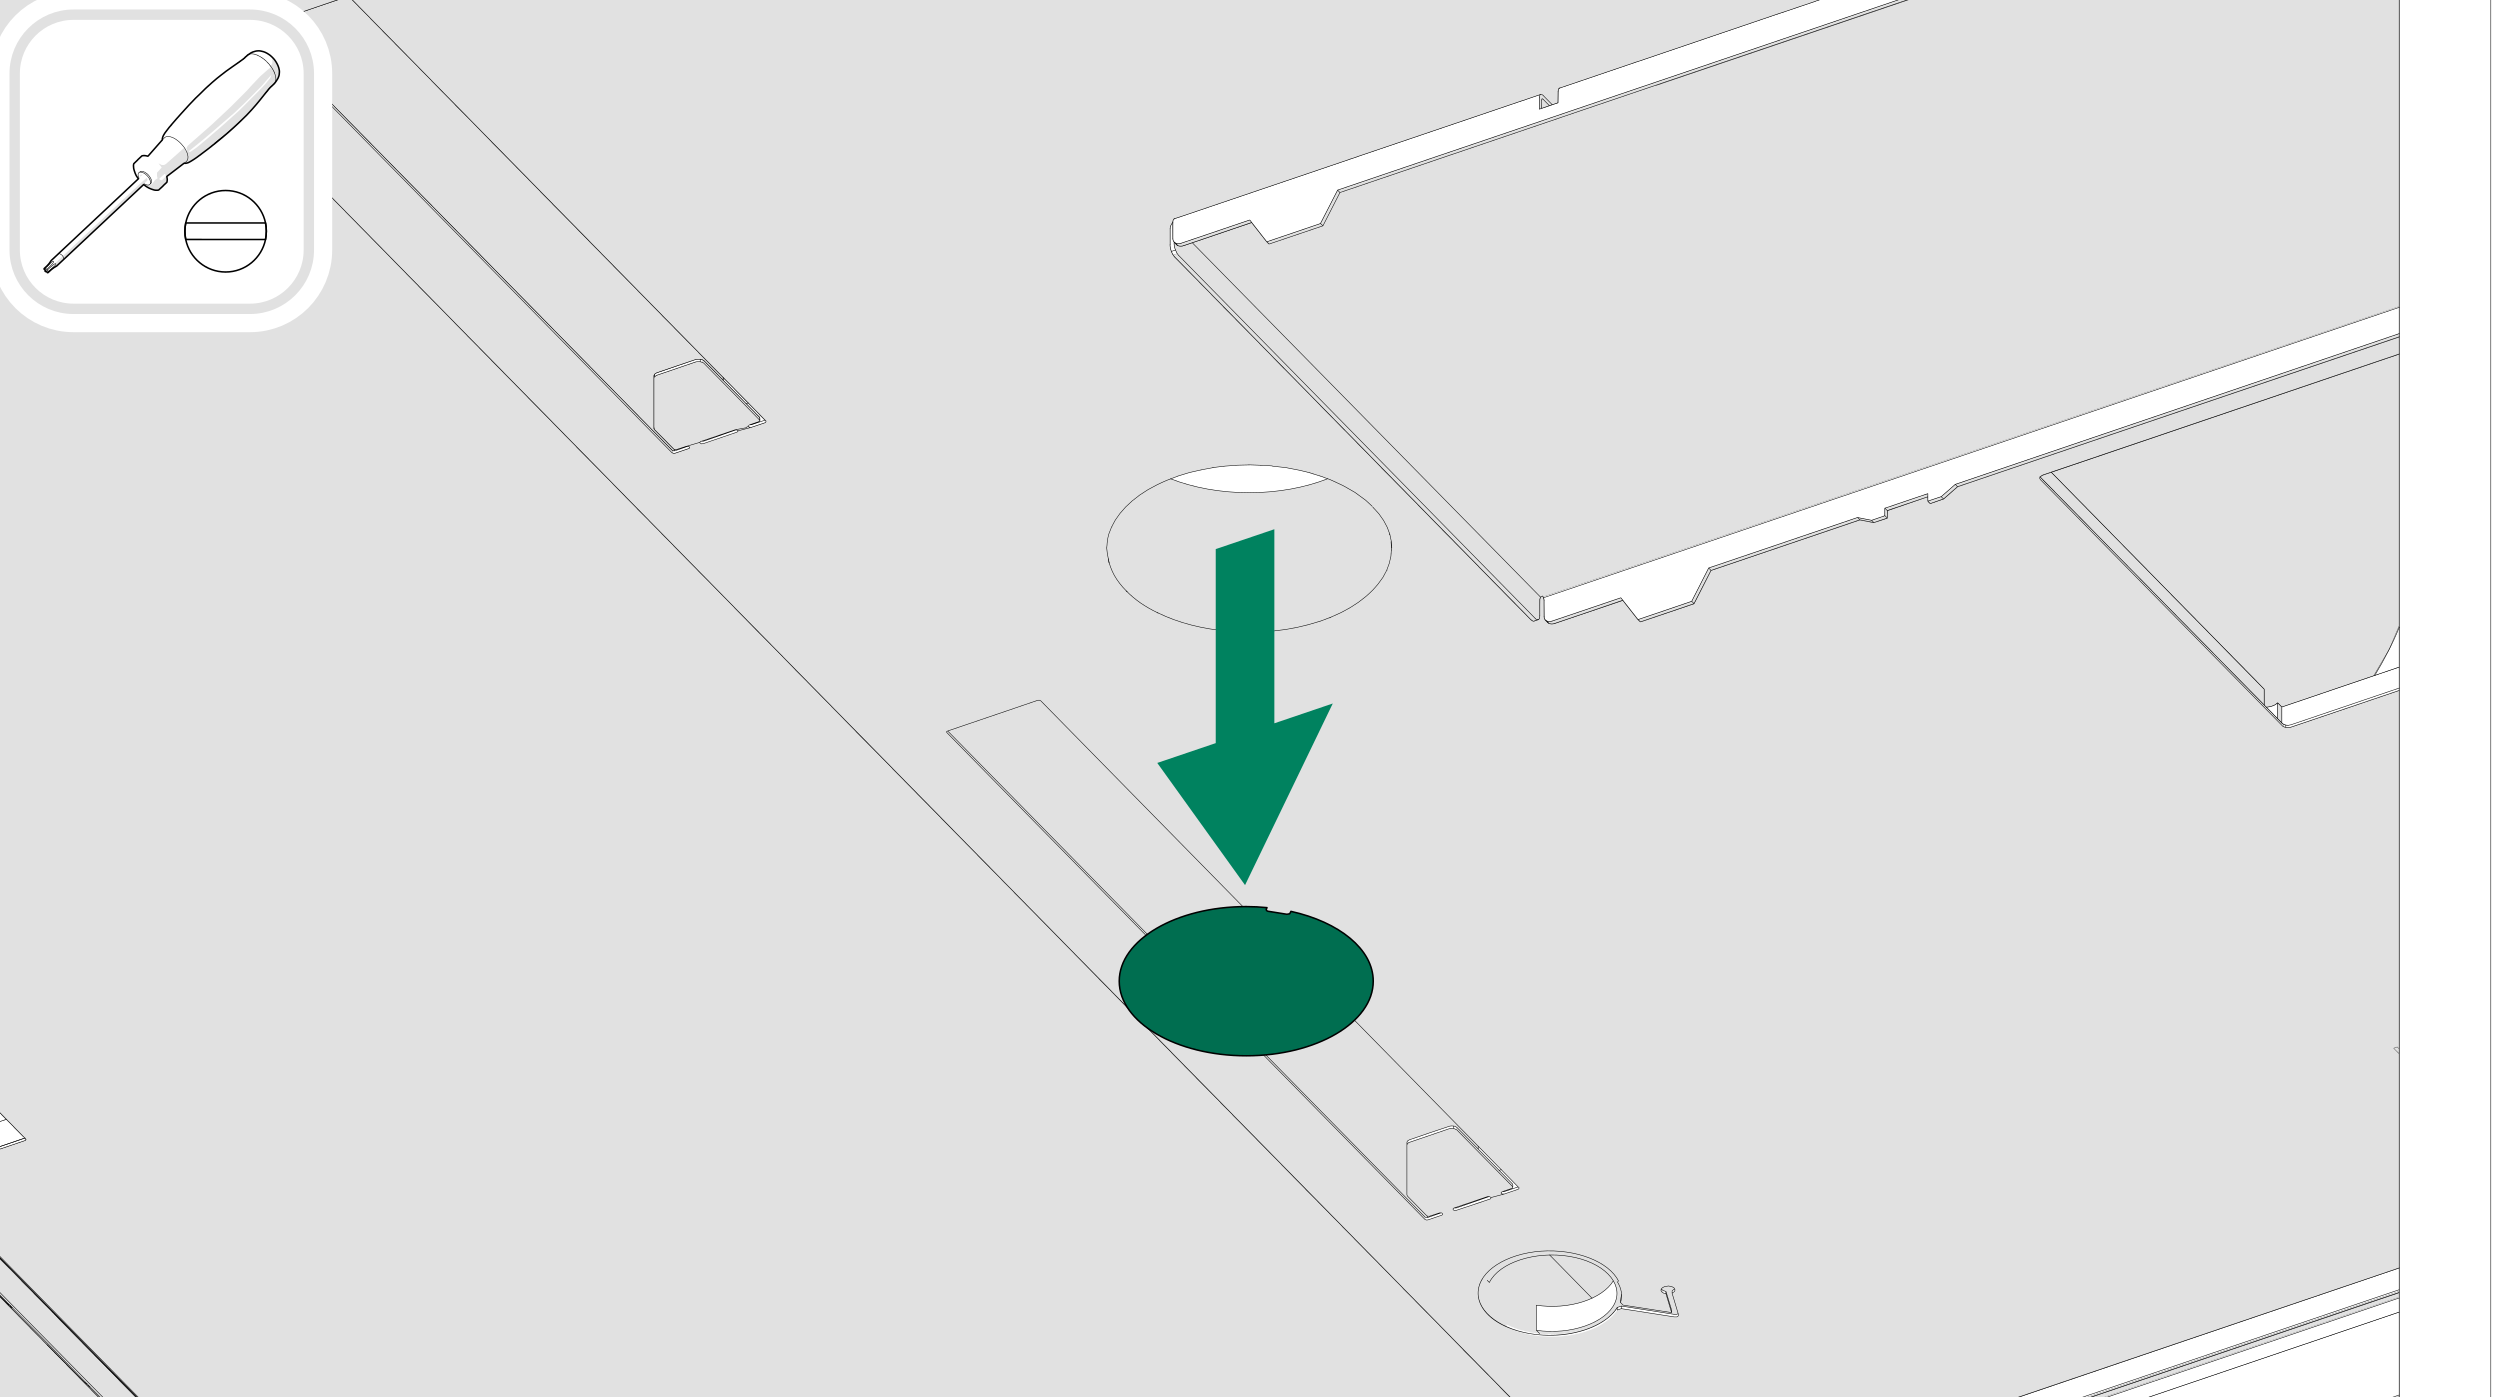 <?xml version="1.0" encoding="UTF-8"?>
<?ezd-metadata name="__in_a_release" value="true"?><?ezd-metadata name="char-count" value="928"?><?ezd-metadata name="normalized-checksum" value="220429727322b30d935604b039a328c1"?><?ezd-metadata name="__source-resource-uuid" value="b9f9781c-cb87-445c-8f9d-906336b5459f"?><?ezd-metadata name="dita-class" value=""?><?ezd-metadata name="title" value=""?><?ezd-metadata name="__document_owner" value="satu.perala@framery.fi"?><?ezd-metadata name="lang_ja" value="3db49ee3-e5ab-4053-bf6e-61703bd2045d"?><?ezd-metadata name="num-open-comments" value="0"?><?ezd-metadata name="__last_modified_revision" value="-1"?><?ezd-metadata name="__document_links_last_processed_rev" value="-1"?><?ezd-metadata name="__has_broken_links" value="false"?><?ezd-metadata name="dita-domains" value=""?><?ezd-metadata name="checksum" value="58de053f4d43f61eabc08661f6b41f87"?><?ezd-metadata name="word-count" value="0"?><?ezd-metadata name="content-type" value=""?><?ezd-metadata name="__checksum-dirty" value="false"?><?ezd-metadata name="__root-resource-uuid" value="b9f9781c-cb87-445c-8f9d-906336b5459f"?><?ezd-metadata name="__last_modified_by" value="satu.perala@framery.fi"?><?ezd-metadata name="status" value="in_progress"?><?ezd-metadata name="uuid" value="3c937170-c455-4280-8eea-5ef9111c48df"?><?ezd-metadata name="owner" value="satu.perala@framery.fi"?><?ezd-metadata name="created" value="1730379778793"?><?ezd-metadata name="last-modified" value="1755164805422"?><!-- Generator: Adobe Illustrator 28.3.0, SVG Export Plug-In . SVG Version: 6.00 Build 0)  --><svg xmlns="http://www.w3.org/2000/svg" version="1.1" id="Layer_1" x="0px" y="0px" width="170mm" height="95mm" viewBox="0 0 481.89 269.29" enable-background="new 0 0 481.89 269.29" xml:space="preserve">
<rect x="0" y="0" width="481.89" height="269.29" fill="#333333" stroke="none"/>
<g>
	<g>
		<g>
			<polygon fill-rule="evenodd" clip-rule="evenodd" fill="#E1E1E1" points="62.32,-5.7 273.05,-5.7 272.28,-5.43 271.7,-5.37     271.31,-5.37 270.78,-5.43 270.4,-5.58 270.3,-5.61 270.3,-5.14 270.69,-4.98 271.17,-4.9 271.9,-4.9 272.46,-5.02 273.97,-5.53     274.26,-5.7 367.48,-5.7 300.53,17.02 300.39,17.23 300.32,17.25 300.26,19.79 297.22,20.84 297.19,19.33 297.17,20.89     296.93,20.98 296.72,21.03 296.72,18.62 296.81,18.38 296.86,18.29 296.75,18.29 226.52,42.14 226.26,42.25 226.11,42.49     226.05,42.57 226.02,42.99 225.93,43.07 225.61,43.61 225.55,43.64 225.52,43.84 225.52,47.48 225.61,47.98 225.76,48.54     225.99,49.01 226.29,49.46 226.5,49.72 228.65,51.88 228.85,52.12 230.99,54.24 231.19,54.51 233.32,56.61 233.52,56.88     235.68,59.04 235.89,59.3 238.01,61.39 238.22,61.66 240.35,63.79 240.55,64.03 242.71,66.18 242.92,66.45 245.05,68.55     245.25,68.81 247.35,70.94 247.59,71.18 249.74,73.33 249.95,73.59 252.08,75.72 252.29,75.96 254.38,78.08 254.62,78.36     256.78,80.51 256.99,80.74 259.08,82.88 259.32,83.11 261.42,85.23 261.62,85.5 263.81,87.66 264.01,87.9 266.11,90.03     266.32,90.29 268.45,92.39 268.66,92.65 270.81,94.81 271.04,95.08 273.15,97.17 273.35,97.44 275.48,99.57 275.68,99.8     277.84,101.96 278.05,102.23 280.17,104.32 280.38,104.59 282.51,106.72 282.71,106.95 284.87,109.11 285.08,109.38     287.21,111.5 287.41,111.74 289.54,113.87 289.75,114.13 291.9,116.29 292.11,116.52 294.24,118.65 294.45,118.89 295.09,119.54     295.36,119.74 295.83,119.74 296.6,119.48 296.72,119.33 296.81,119.1 296.86,115.52 296.99,115.14 296.93,115.17 296.81,115.49     296.78,119.04 296.69,119.3 296.57,119.42 295.77,119.71 295.42,119.71 295.12,119.51 294.5,118.86 294.27,118.59 292.17,116.49     291.97,116.23 289.78,114.08 289.57,113.81 287.48,111.71 287.24,111.44 285.14,109.35 284.93,109.07 282.78,106.93     282.54,106.66 280.44,104.56 280.23,104.29 278.11,102.17 277.9,101.93 275.74,99.77 275.5,99.51 273.41,97.38 273.2,97.14     271.07,95.02 270.87,94.78 268.71,92.62 268.5,92.36 266.38,90.23 266.17,90 264.04,87.87 263.83,87.6 261.68,85.44     261.48,85.21 259.34,83.08 259.14,82.82 257.01,80.72 256.81,80.45 254.65,78.29 254.44,78.05 252.32,75.93 252.11,75.67     249.98,73.56 249.78,73.3 247.62,71.15 247.41,70.87 245.28,68.78 245.08,68.52 242.95,66.39 242.74,66.15 240.59,64     240.38,63.73 238.25,61.6 238.04,61.37 235.95,59.23 235.71,59.01 233.55,56.85 233.34,56.58 231.22,54.45 231.01,54.21     228.91,52.09 228.68,51.83 226.52,49.67 226.32,49.43 226.14,49.14 226.88,48.87 226.58,48.19 226.4,47.66 226.37,47.39     226.34,46.8 226.5,46.92 226.71,47.19 226.9,47.37 227.26,47.48 227.88,47.48 228.27,47.37 241.18,42.99 241.26,42.99     244.1,46.6 244.4,46.92 244.61,47.1 244.58,47.01 244.19,46.63 254.53,43.1 254.7,42.78 257.81,36.7 259.55,36.08 382.66,-5.7     384.47,-5.7 319.11,16.49 319.29,16.49 384.76,-5.72 462.4,-5.72 462.4,59.06 462.32,59.09 297.49,115.01 297.52,115.25     297.49,115.25 297.57,115.64 297.6,119.15 297.78,119.54 298.34,120.1 298.55,120.21 298.81,120.31 299.44,120.31 305.73,118.18     312.73,115.82 312.82,115.82 315.63,119.42 315.95,119.74 316.16,119.92 316.13,119.84 315.75,119.45 326.08,115.9     329.37,109.52 358.02,99.77 360.63,100.28 360.83,100.28 363.28,99.45 363.31,98 371.49,95.19 371.59,95.19 371.59,95.79     363.78,98.41 363.75,99.86 363.7,99.89 361.24,100.75 361.13,100.75 358.58,100.25 358.44,100.25 329.96,109.91 329.81,109.99     326.77,115.9 326.5,116.38 316.22,119.89 316.25,119.92 326.53,116.43 326.82,115.93 329.83,110.02 330.01,109.94 358.5,100.28     361.09,100.78 361.27,100.78 363.75,99.95 363.78,99.93 363.85,98.48 371.41,95.87 371.56,95.87 371.59,96.67 371.77,96.88     372.03,97.11 371.97,97 371.64,96.61 374.25,95.69 376.87,93.36 462.4,64.35 462.4,64.97 380.57,92.75 377.32,93.86     374.66,96.16 372.09,97.06 372.09,97.11 374.71,96.2 377.35,93.89 380.59,92.77 462.32,65.06 462.4,65.06 462.4,68.28     395.93,90.82 395.3,91.06 393.92,91.51 393.45,91.74 393.24,91.94 393.56,92.27 393.77,92.54 395.93,94.69 396.14,94.92     398.26,97.06 398.47,97.32 400.6,99.41 400.81,99.69 402.93,101.78 403.14,102.05 405.3,104.21 405.51,104.47 407.63,106.56     407.84,106.83 409.97,108.96 410.17,109.2 412.33,111.36 412.53,111.62 414.67,113.74 414.86,113.98 416.99,116.11 417.2,116.35     419.35,118.54 419.56,118.77 421.69,120.9 421.9,121.13 423.99,123.26 424.23,123.53 426.39,125.68 426.6,125.92 428.72,128.05     428.93,128.31 431.02,130.42 431.26,130.68 433.42,132.83 433.63,133.1 435.9,135.38 436.17,135.67 436.37,135.84 436.35,135.76     435.79,135.17 433.66,133.04 433.45,132.8 431.3,130.61 431.09,130.38 428.96,128.26 428.75,128.02 426.63,125.89 426.42,125.62     424.26,123.46 424.05,123.24 421.93,121.1 421.72,120.84 419.59,118.74 419.39,118.47 417.23,116.32 417.02,116.06     414.89,113.95 414.69,113.69 412.59,111.59 412.35,111.33 410.19,109.17 410,108.9 407.86,106.8 407.66,106.54 405.56,104.42     405.33,104.18 403.17,102.02 402.96,101.75 400.86,99.62 400.63,99.39 398.52,97.26 398.33,97.03 396.19,94.9 395.99,94.63     393.84,92.48 393.6,92.24 393.32,91.94 393.48,91.8 393.98,91.56 395.25,91.14 395.3,91.06 395.4,91.09 397.35,93.04     397.56,93.28 399.71,95.46 399.92,95.69 402.05,97.82 402.25,98.06 404.35,100.19 404.59,100.46 406.75,102.61 406.94,102.84     409.08,104.97 409.28,105.24 411.38,107.33 411.61,107.61 413.77,109.76 413.98,110.02 416.08,112.13 416.31,112.39     418.42,114.48 418.61,114.75 420.8,116.91 421.01,117.17 423.11,119.28 423.35,119.54 425.44,121.66 425.65,121.9 427.81,124.06     428.04,124.32 430.14,126.46 430.35,126.68 432.47,128.81 432.68,129.05 434.84,131.24 435.05,131.48 436.4,132.83     436.46,135.97 436.85,136.34 436.9,136.38 438.06,137.56 438.27,137.82 439.83,139.39 440.18,139.69 440.22,140.16     440.31,140.22 440.66,140.28 441.28,140.28 441.73,140.16 462.4,133.16 462.4,202.09 462.08,201.76 461.34,202.02 461.43,202.12     461.61,202.32 462.4,203.12 462.4,244.42 462.35,244.45 372.65,274.88 296.54,274.88 296.28,274.64 296.07,274.38 293.95,272.25     293.74,272.02 291.61,269.89 291.4,269.62 289.25,267.46 289.04,267.23 286.91,265.11 286.71,264.84 284.58,262.74     284.37,262.47 282.21,260.31 282.01,260.08 279.88,257.95 279.67,257.69 277.55,255.59 277.34,255.32 275.18,253.16     274.97,252.9 272.85,250.8 272.64,250.54 270.51,248.41 270.3,248.17 268.15,246.02 267.95,245.75 265.81,243.62 265.61,243.39     263.48,241.25 263.28,241.03 261.12,238.87 260.92,238.6 258.79,236.47 258.58,236.23 256.48,234.11 256.25,233.85     254.09,231.69 253.88,231.45 251.76,229.32 251.55,229.06 249.45,226.96 249.24,226.7 247.06,224.54 246.85,224.3 244.75,222.18     244.51,221.9 242.42,219.81 242.21,219.55 240.05,217.39 239.81,217.12 237.72,215.03 237.51,214.76 235.39,212.63     235.18,212.39 233.02,210.23 232.79,209.97 230.69,207.85 230.48,207.61 228.35,205.48 228.14,205.24 225.99,203.09     225.79,202.82 223.65,200.7 223.45,200.46 221.32,198.33 221.12,198.06 218.96,195.91 218.76,195.68 216.63,193.55     216.42,193.28 214.3,191.19 214.09,190.91 211.93,188.76 211.72,188.53 209.6,186.39 209.39,186.13 207.26,184.04 207.05,183.77     204.9,181.61 204.69,181.35 202.56,179.24 202.35,178.98 200.23,176.86 200.02,176.62 197.86,174.46 197.65,174.19     195.53,172.06 195.32,171.84 193.19,169.7 192.99,169.47 190.89,167.34 190.68,167.07 188.51,164.92 188.3,164.68 186.19,162.55     185.96,162.29 183.86,160.2 183.66,159.93 181.5,157.77 181.26,157.5 179.17,155.4 178.96,155.14 176.83,153.04 176.63,152.78     174.47,150.62 174.23,150.35 172.14,148.25 171.93,147.99 169.8,145.86 169.59,145.63 167.44,143.47 167.23,143.2 165.1,141.07     164.89,140.84 162.77,138.71 162.56,138.48 160.4,136.32 160.19,136.05 158.07,133.93 157.86,133.69 155.73,131.56 155.53,131.3     153.37,129.14 153.17,128.9 151.03,126.78 150.84,126.51 148.7,124.41 148.5,124.14 146.35,122 146.14,121.72 144.01,119.63     143.8,119.36 141.68,117.26 141.47,116.99 139.31,114.84 139.1,114.58 136.98,112.48 136.77,112.21 134.64,110.09 134.43,109.85     132.28,107.69 132.07,107.43 129.94,105.3 129.74,105.06 127.64,102.94 127.4,102.7 125.24,100.54 125.04,100.28 122.94,98.14     122.7,97.91 120.61,95.79 120.4,95.52 118.21,93.36 118.01,93.12 115.91,91 115.68,90.73 113.57,88.63 113.37,88.37     111.21,86.21 110.98,85.97 108.87,83.85 108.68,83.59 106.54,81.48 106.34,81.22 104.19,79.06 103.95,78.79 101.85,76.7     101.64,76.44 99.52,74.3 99.31,74.07 97.15,71.92 96.94,71.65 94.82,69.52 94.61,69.28 92.48,67.15 92.27,66.92 90.12,64.77     89.91,64.5 87.78,62.37 87.58,62.13 85.45,60.01 85.24,59.75 83.08,57.59 82.88,57.35 80.75,55.22 80.54,54.95 78.42,52.86     78.21,52.59 76.05,50.43 75.85,50.2 73.72,48.07 73.52,47.8 71.38,45.71 71.18,45.44 69.03,43.28 68.82,43.02 66.69,40.93     66.48,40.66 64.36,38.53 64.15,38.29 61.99,36.13 61.79,35.87 59.66,33.75 59.45,33.51 57.36,31.38 57.12,31.14 54.96,28.98     54.75,28.72 52.66,26.59 52.42,26.36 50.32,24.23 50.11,23.96 47.93,21.81 47.72,21.57 45.62,19.44 45.38,19.18 43.29,17.07     43.08,16.81 40.96,14.72 40.75,14.45 38.59,12.29 38.38,12.03 36.26,9.93 36.06,9.67 33.92,7.54 33.72,7.3 31.57,5.14     31.36,4.87 29.23,2.75 29.02,2.52 26.9,0.39 26.69,0.15 24.53,-2.04 24.32,-2.28 22.2,-4.4 21.99,-4.63 20.93,-5.7 38.62,-5.72     38.68,-5.7 38.83,-5.5 40.96,-3.37 41.16,-3.13 43.32,-0.97 43.53,-0.7 45.65,1.42 45.86,1.65 47.99,3.79 48.2,4.02 50.35,6.18     50.56,6.45 52.69,8.57 52.9,8.81 55.02,10.94 55.23,11.2 57.39,13.35 57.59,13.59 59.72,15.72 59.92,15.99 62.06,18.09     62.25,18.35 64.39,20.45 64.59,20.71 66.75,22.87 66.95,23.14 69.08,25.23 69.29,25.5 71.38,27.63 71.62,27.86 73.78,30.02     73.99,30.29 76.08,32.41 76.32,32.65 78.42,34.78 78.62,35.01 80.81,37.2 81.02,37.44 83.12,39.56 83.36,39.8 85.45,41.93     85.66,42.19 87.81,44.34 88.05,44.58 90.15,46.71 90.36,46.98 92.48,49.08 92.69,49.35 94.85,51.5 95.08,51.76 97.18,53.86     97.39,54.13 99.52,56.22 99.73,56.49 101.87,58.65 102.08,58.91 104.21,61.02 104.41,61.28 106.54,63.4 106.75,63.64     108.91,65.8 109.11,66.06 111.24,68.19 111.45,68.43 113.57,70.55 113.78,70.79 115.94,72.98 116.15,73.21 118.27,75.34     118.48,75.57 120.61,77.7 120.82,77.97 122.97,80.13 123.18,80.37 125.31,82.49 125.52,82.75 127.64,84.86 127.85,85.12     129.62,86.89 129.65,87.37 129.8,87.39 130.04,87.39 132.81,86.48 132.92,86.36 132.92,86.18 132.73,86.07 132.28,86.04     130.51,86.66 130.09,86.71 130.04,86.68 129.83,86.57 128.77,85.5 128.56,85.23 126.4,83.08 126.19,82.82 126.1,82.75     126.05,82.64 126.05,72.85 126.19,72.66 126.45,72.42 134.16,69.79 134.37,69.76 135,69.76 135.21,69.79 135.47,69.87     135.47,69.44 135.67,69.55 135.97,69.81 136.18,70.08 138.3,72.21 138.51,72.45 140.67,74.6 140.87,74.87 143,76.99     143.21,77.23 145.37,79.39 145.57,79.66 146.25,80.34 146.46,80.6 146.46,81.1 146.37,81.25 144.48,81.93 144.39,81.99     144.39,82.37 144.56,82.4 144.72,82.4 145.19,82.28 147.52,81.48 147.64,81.37 147.64,81.19 147.46,81.01 146.46,79.98     146.25,79.74 144.09,77.58 143.89,77.32 141.76,75.22 141.55,74.96 139.43,72.83 139.22,72.59 137.06,70.44 136.85,70.17     134.73,68.04 134.52,67.81 132.42,65.67 132.18,65.41 130.04,63.26 129.83,63.02 127.7,60.89 127.5,60.63 125.39,58.53     125.16,58.27 123,56.11 122.8,55.87 120.7,53.74 120.46,53.48 118.37,51.38 118.16,51.12 115.97,48.96 115.76,48.69 113.67,46.6     113.46,46.32 111.33,44.2 111.12,43.97 108.97,41.81 108.73,41.54 106.63,39.45 106.43,39.18 104.3,37.05 104.09,36.81     101.93,34.65 101.73,34.39 99.6,32.27 99.39,32.03 97.27,29.9 97.06,29.63 94.9,27.47 94.7,27.24 92.57,25.12 92.37,24.88     90.23,22.75 90.03,22.48 87.88,20.33 87.67,20.1 85.54,17.97 85.33,17.7 83.21,15.61 83,15.33 80.88,13.21 80.67,12.97     78.51,10.81 78.3,10.55 76.18,8.43 75.97,8.19 73.87,6.06 73.63,5.82 71.48,3.66 71.27,3.4 69.14,1.28 68.93,1.04 66.84,-1.09     66.6,-1.36 64.44,-3.52 64.23,-3.74    "/>
			<polygon fill-rule="evenodd" clip-rule="evenodd" fill="#E1E1E1" points="64.21,-3.72 64.41,-3.45 66.57,-1.3 66.78,-1.06     68.9,1.07 69.11,1.33 71.24,3.43 71.44,3.7 73.6,5.85 73.81,6.12 75.94,8.22 76.14,8.48 78.27,10.61 78.48,10.84 80.64,13     80.84,13.27 82.97,15.37 83.18,15.64 85.27,17.76 85.51,17.99 87.61,20.12 87.81,20.39 90,22.55 90.21,22.78 92.31,24.91     92.55,25.17 94.64,27.28 94.85,27.54 97.01,29.69 97.23,29.93 99.34,32.06 99.55,32.32 101.67,34.42 101.87,34.68 104.03,36.84     104.24,37.11 106.36,39.21 106.57,39.48 108.7,41.6 108.91,41.83 111.06,43.99 111.27,44.26 113.4,46.39 113.6,46.63     115.73,48.75 115.94,48.99 118.1,51.15 118.3,51.41 120.43,53.53 120.64,53.77 122.76,55.9 122.97,56.17 125.13,58.32     125.34,58.56 127.46,60.68 127.67,60.95 129.8,63.05 130.01,63.32 132.16,65.48 132.36,65.71 134.5,67.83 134.7,68.1     136.83,70.2 137.03,70.47 139.36,72.8 139.36,73.19 138.54,72.42 138.33,72.15 136.24,70.05 136,69.79 135.71,69.49     135.29,69.28 134.7,69.2 134.67,69.23 134.64,69.23 134.61,69.2 134.23,69.26 126.84,71.74 126.34,71.95 126.13,72.12     126.02,72.35 126.02,82.67 126.08,82.78 126.13,82.88 126.37,83.11 128.53,85.3 128.74,85.54 129.8,86.6 130.01,86.71     130.01,86.86 129.7,86.86 128.14,85.33 127.85,85 125.55,82.7 125.34,82.46 123.23,80.34 123,80.06 120.85,77.91 120.64,77.68     118.51,75.54 118.3,75.28 116.21,73.19 115.97,72.92 113.81,70.76 113.6,70.5 111.51,68.39 111.27,68.13 109.18,66.04     108.97,65.77 106.78,63.61 106.57,63.34 104.48,61.25 104.27,60.99 102.14,58.86 101.93,58.62 99.78,56.46 99.55,56.19     97.44,54.07 97.23,53.84 95.11,51.7 94.9,51.47 92.74,49.28 92.55,49.04 90.41,46.92 90.21,46.68 88.08,44.55 87.88,44.29     85.72,42.14 85.51,41.9 83.39,39.77 83.18,39.5 81.05,37.4 80.84,37.14 78.69,34.99 78.48,34.72 76.35,32.62 76.14,32.35     74.02,30.26 73.81,29.99 71.65,27.83 71.44,27.57 69.32,25.47 69.11,25.2 66.98,23.08 66.78,22.84 64.62,20.68 64.41,20.42     62.29,18.29 62.08,18.05 59.95,15.93 59.74,15.69 57.65,13.56 57.41,13.3 55.25,11.15 55.05,10.91 52.95,8.78 52.72,8.51     50.61,6.41 50.41,6.14 48.23,3.99 48.02,3.73 45.92,1.63 45.72,1.36 43.58,-0.76 43.38,-1 41.23,-3.16 40.99,-3.42 38.89,-5.53     38.77,-5.7 39.1,-5.72 39.48,-5.37 39.68,-5.11 41.55,-3.24 42.14,-2.63 42.43,-2.39 46.12,-1.12 56.91,2.52 57.74,2.52     62.11,1.04 65.63,-0.15 65.86,-0.3 66.01,-0.56 66.01,-1.39 65.81,-1.68 63.62,-3.9 63.41,-4.13 61.85,-5.7 62.17,-5.72    "/>
			<polygon fill-rule="evenodd" clip-rule="evenodd" fill="#E1E1E1" points="63.35,-4.1 63.56,-3.84 65.78,-1.65 65.98,-1.36     65.98,-0.62 65.81,-0.35 65.57,-0.2 62.08,1.01 57.71,2.49 56.97,2.49 46.15,-1.18 42.47,-2.45 42.2,-2.66 41.58,-3.31     39.72,-5.17 39.51,-5.4 39.25,-5.7 61.72,-5.72    "/>
			<polygon fill-rule="evenodd" clip-rule="evenodd" fill="#E1E1E1" points="21.96,-4.61 22.17,-4.34 24.26,-2.24 24.47,-1.97     26.66,0.18 26.87,0.44 28.96,2.55 29.2,2.81 31.3,4.94 31.5,5.17 33.66,7.33 33.9,7.59 36,9.7 36.2,9.96 38.33,12.08     38.54,12.32 40.69,14.48 40.92,14.74 43.03,16.88 43.23,17.11 45.36,19.23 45.56,19.5 47.7,21.6 47.9,21.87 50.05,24.02     50.26,24.25 52.39,26.39 52.59,26.65 54.72,28.75 54.93,29.02 57.09,31.17 57.29,31.43 59.42,33.54 59.63,33.8 61.75,35.92     61.96,36.16 64.12,38.32 64.33,38.59 66.45,40.69 66.66,40.95 68.79,43.07 69,43.31 71.15,45.47 71.36,45.74 73.49,47.87     73.7,48.1 75.79,50.23 76.03,50.49 78.19,52.65 78.38,52.89 80.52,55.01 80.72,55.28 82.82,57.38 83.05,57.64 85.21,59.8     85.42,60.04 87.52,62.16 87.75,62.43 89.86,64.53 90.06,64.79 92.24,66.95 92.45,67.22 94.55,69.31 94.75,69.58 96.88,71.71     97.09,71.95 99.25,74.1 99.49,74.36 101.58,76.46 101.79,76.73 103.91,78.86 104.12,79.1 106.28,81.25 106.49,81.51     108.61,83.64 108.82,83.88 110.95,86 111.16,86.28 113.31,88.43 113.52,88.66 115.65,90.79 115.86,91.03 117.98,93.15     118.19,93.42 120.35,95.58 120.54,95.81 122.68,97.95 122.88,98.21 125.02,100.3 125.21,100.57 127.37,102.73 127.58,102.99     129.7,105.09 129.91,105.35 132.04,107.48 132.25,107.72 134.4,109.88 134.61,110.15 136.74,112.24 136.95,112.5 139.07,114.64     139.28,114.87 141.44,117.03 141.65,117.3 143.77,119.42 143.98,119.66 146.07,121.79 146.31,122.05 148.47,124.2 148.68,124.44     150.81,126.57 151.01,126.81 153.11,128.94 153.32,129.2 155.5,131.35 155.7,131.59 157.81,133.72 158.04,133.99 160.14,136.08     160.34,136.34 162.5,138.5 162.74,138.77 164.83,140.87 165.04,141.14 167.16,143.26 167.37,143.5 169.53,145.66 169.77,145.92     171.86,148.01 172.07,148.29 174.2,150.41 174.41,150.65 176.56,152.81 176.77,153.07 178.9,155.19 179.11,155.43 181.23,157.56     181.44,157.83 183.6,159.99 183.81,160.22 185.93,162.34 186.14,162.58 188.27,164.71 188.47,164.98 190.63,167.14     190.83,167.37 192.97,169.5 193.16,169.76 195.3,171.86 195.5,172.13 197.63,174.25 197.83,174.49 199.99,176.65 200.2,176.91     202.32,179.04 202.53,179.28 204.64,181.4 204.86,181.64 207.02,183.8 207.23,184.06 209.36,186.19 209.56,186.42 211.66,188.55     211.87,188.82 214.06,190.98 214.26,191.22 216.36,193.34 216.6,193.6 218.69,195.71 218.9,195.97 221.09,198.13 221.3,198.37     223.39,200.49 223.6,200.75 225.73,202.86 225.93,203.12 228.09,205.27 228.32,205.54 230.43,207.64 230.63,207.9 232.76,210.04     232.97,210.27 235.13,212.42 235.32,212.69 237.46,214.79 237.66,215.06 239.79,217.18 239.99,217.41 242.15,219.57     242.36,219.84 244.48,221.97 244.69,222.21 246.82,224.33 247.03,224.59 249.18,226.75 249.39,226.99 251.52,229.12     251.72,229.39 253.85,231.48 254.06,231.75 256.22,233.91 256.42,234.14 258.55,236.26 258.76,236.53 260.88,238.63     261.09,238.9 263.25,241.06 263.46,241.32 265.58,243.41 265.79,243.68 267.92,245.81 268.13,246.05 270.28,248.2 270.48,248.47     272.62,250.57 272.82,250.83 274.92,252.96 275.15,253.2 277.31,255.35 277.51,255.61 279.64,257.75 279.85,257.98 281.94,260.1     282.15,260.38 284.34,262.53 284.55,262.77 286.64,264.9 286.88,265.13 288.98,267.26 289.19,267.52 291.34,269.68     291.58,269.92 293.68,272.05 293.88,272.31 295.93,274.32 296.4,274.88 31.71,274.88 30.09,273.29 29.88,273.02 27.69,270.86     27.48,270.6 25.39,268.5 25.15,268.23 23.05,266.11 22.85,265.87 20.69,263.71 20.45,263.45 18.35,261.34 18.15,261.08     16.02,258.96 15.81,258.72 13.65,256.56 13.43,256.3 11.32,254.18 11.12,253.94 8.99,251.81 8.79,251.54 6.63,249.38     6.42,249.15 4.3,247.02 4.09,246.79 1.96,244.66 1.75,244.39 -0.4,242.23 -0.61,241.99 -2.74,239.87 -2.94,239.61 -5.07,237.5     -5.28,237.24 -7.44,235.09 -7.64,234.81 -9.77,232.72 -9.98,232.46 -10.04,232.4 -10.04,224.93 4.91,219.84 5.01,219.66     4.85,219.42 4.56,219.16 2.75,217.36 2.55,217.09 1.25,215.82 1.22,215.77 0.42,214.96 0.21,214.72 -1.94,212.57 -2.15,212.31     -4.28,210.18 -4.48,209.94 -6.58,207.82 -6.81,207.55 -8.97,205.39 -9.18,205.16 -10.04,204.3 -10.04,-5.7 20.81,-5.72    "/>
			<polygon fill-rule="evenodd" clip-rule="evenodd" fill="#E1E1E1" points="241.23,42.84 241.23,42.9 228.24,47.33 227.82,47.45     227.29,47.45 226.97,47.3 226.73,47.13 226.58,46.92 226.82,46.98 227.44,46.98 240.83,42.43 240.94,42.43    "/>
			<polygon fill-rule="evenodd" clip-rule="evenodd" fill="#E1E1E1" points="399.74,87.24 400.04,87.45 400.1,87.55 399.95,87.69     399.71,87.84 399.26,87.95 398.76,87.95 398.52,87.92 398.17,87.78 397.91,87.57 397.91,87.45 398.26,87.24 398.62,87.1     399.36,87.1    "/>
			<polygon fill-rule="evenodd" clip-rule="evenodd" fill="#E1E1E1" points="395.48,91.06 462.4,68.34 462.4,120.66 460.55,125.06     457.52,130.24 439.92,136.23 439.8,136.23 439.54,135.94 439.06,135.46 439.06,135.55 439.8,136.29 439.8,139.24 439.01,138.45     439.01,135.52 439.01,135.46 438.48,135.84 437.77,136.15 437.17,136.26 436.85,136.26 436.5,135.94 436.46,132.8 435.11,131.45     434.9,131.18 432.74,129.02 432.54,128.76 430.41,126.65 430.2,126.39 428.08,124.27 427.87,124.03 425.71,121.87 425.5,121.61     423.38,119.51 423.17,119.24 421.04,117.12 420.83,116.88 418.68,114.72 418.47,114.46 416.34,112.33 416.13,112.1     414.01,109.97 413.8,109.7 411.64,107.54 411.43,107.3 409.31,105.18 409.1,104.95 406.98,102.81 406.77,102.55 404.62,100.39     404.41,100.15 402.29,98.03 402.08,97.77 399.95,95.66 399.74,95.4 397.59,93.25 397.38,92.98 395.51,91.12    "/>
			<polygon fill-rule="evenodd" clip-rule="evenodd" fill="#E1E1E1" points="312.64,115.52 312.79,115.7 312.77,115.72     305.7,118.15 299.38,120.28 298.84,120.28 298.58,120.19 298.38,120.04 298.05,119.71 298.34,119.81 298.97,119.81     312.43,115.25    "/>
			<polygon fill-rule="evenodd" clip-rule="evenodd" fill="#E1E1E1" points="200.5,135.08 202.38,136.97 202.62,137.24     204.78,139.39 204.99,139.66 207.12,141.75 207.32,142.02 209.48,144.18 209.68,144.44 211.82,146.55 212.01,146.81     214.12,148.93 214.35,149.17 216.5,151.33 216.71,151.59 218.84,153.73 219.05,153.95 221.14,156.08 221.38,156.32     223.48,158.45 223.68,158.72 225.84,160.87 226.08,161.1 228.17,163.24 228.38,163.5 230.51,165.59 230.72,165.86 232.87,168.02     233.08,168.28 235.21,170.39 235.42,170.65 237.54,172.75 237.75,173.01 239.91,175.17 240.12,175.44 242.24,177.54     242.45,177.8 244.58,179.92 244.78,180.16 246.94,182.32 247.15,182.59 249.28,184.71 249.48,184.94 251.61,187.08     251.81,187.31 253.96,189.47 254.17,189.74 256.3,191.86 256.51,192.1 258.63,194.23 258.84,194.49 261,196.65 261.21,196.89     263.33,199.01 263.54,199.28 265.67,201.38 265.88,201.64 268.03,203.79 268.24,204.03 270.37,206.16 270.57,206.43     272.67,208.52 272.91,208.8 275.07,210.95 275.27,211.21 277.4,213.31 277.61,213.58 279.7,215.7 279.94,215.94 282.1,218.1     282.3,218.36 284.58,220.63 284.87,220.99 284.87,221.35 283.81,220.31 283.6,220.05 281.44,217.89 281.23,217.65 280.86,217.27     280.65,217.12 280.2,217.01 279.49,217.01 279.32,217.06 271.96,219.55 271.43,219.75 271.19,220.02 271.19,230.5 271.4,230.77     271.64,231.01 273.73,233.14 273.94,233.4 274.92,234.38 275.13,234.49 275.13,234.67 275,234.67 274.76,234.59 273.15,232.96     272.94,232.72 270.78,230.56 270.57,230.3 268.45,228.17 268.24,227.94 266.11,225.81 265.91,225.57 263.75,223.38     263.54,223.14 261.42,221.02 261.21,220.79 259.08,218.66 258.87,218.39 256.72,216.24 256.51,216 254.38,213.87 254.17,213.61     252.08,211.51 251.84,211.24 249.68,209.09 249.48,208.82 247.35,206.72 247.15,206.46 245.05,204.36 244.82,204.1     242.66,201.94 242.45,201.67 240.35,199.57 240.12,199.3 238.01,197.18 237.81,196.95 235.63,194.79 235.42,194.52     233.32,192.39 233.11,192.15 230.99,190.03 230.78,189.79 228.62,187.61 228.38,187.37 226.29,185.25 226.08,185.01     223.95,182.88 223.75,182.61 221.59,180.46 221.38,180.22 219.26,178.1 219.05,177.83 216.92,175.73 216.71,175.46     214.59,173.34 214.38,173.11 212.22,170.95 212.01,170.68 209.89,168.58 209.68,168.31 207.55,166.19 207.34,165.95     205.19,163.79 204.99,163.53 202.85,161.4 202.66,161.17 200.52,159.04 200.32,158.77 198.16,156.61 197.96,156.38     195.83,154.26 195.62,154.02 193.52,151.89 193.29,151.62 191.13,149.46 190.92,149.23 188.8,147.1 188.59,146.84 186.49,144.74     186.25,144.47 184.1,142.31 183.89,142.05 182.76,140.93 200.14,135.05 200.37,135.05    "/>
			<polygon fill-rule="evenodd" clip-rule="evenodd" fill="#E1E1E1" points="462.4,202.17 462.4,203 461.64,202.26 461.51,202.12     461.51,202.02 462.08,201.85    "/>
			<polygon fill-rule="evenodd" clip-rule="evenodd" fill="#E1E1E1" points="-9.98,232.54 -9.8,232.75 -7.71,234.88 -7.5,235.12     -5.31,237.27 -5.1,237.53 -3.01,239.66 -2.77,239.9 -0.67,242.03 -0.46,242.3 1.69,244.45 1.93,244.68 4.03,246.82 4.23,247.08     6.36,249.17 6.57,249.44 8.73,251.6 8.97,251.84 11.06,253.97 11.27,254.23 13.39,256.32 13.6,256.59 15.76,258.75 15.97,259.01     18.09,261.12 18.3,261.38 20.43,263.5 20.63,263.74 22.78,265.9 22.99,266.17 25.12,268.3 25.33,268.52 27.45,270.66     27.66,270.89 29.82,273.05 30.02,273.32 31.57,274.88 24.5,274.88 22.31,272.72 22.11,272.46 20.01,270.36 19.77,270.1     17.68,267.99 17.47,267.73 15.31,265.58 15.07,265.3 12.98,263.21 12.77,262.95 10.64,260.81 10.43,260.58 8.28,258.43     8.05,258.16 5.94,256.03 5.75,255.79 3.61,253.67 3.41,253.44 1.25,251.25 1.05,251.01 -1.08,248.88 -1.29,248.64 -3.41,246.52     -3.62,246.26 -5.78,244.1 -5.99,243.86 -8.11,241.73 -8.32,241.46 -10.04,239.79 -10.04,232.48    "/>
			<polygon fill-rule="evenodd" clip-rule="evenodd" fill="#E1E1E1" points="-8.38,241.53 -8.14,241.77 -6.05,243.89 -5.84,244.15     -3.68,246.31 -3.45,246.55 -1.35,248.67 -1.14,248.94 0.98,251.04 1.19,251.3 3.35,253.46 3.59,253.73 5.68,255.82 5.89,256.09     8.02,258.19 8.23,258.46 10.38,260.62 10.59,260.88 12.72,262.97 12.91,263.24 15.05,265.37 15.25,265.61 17.41,267.76     17.61,268.02 19.74,270.15 19.95,270.39 22.07,272.52 22.28,272.75 24.39,274.88 -10.04,274.85 -10.04,239.87    "/>
			<polygon fill-rule="evenodd" clip-rule="evenodd" fill="#E1E1E1" points="301.6,242.12 303.16,242.38 304.88,242.8     306.17,243.27 307.15,243.68 307.62,243.95 308.6,244.54 309.42,245.16 310.08,245.81 310.37,246.13 310.69,246.55     310.93,246.96 310.64,247.37 310.19,247.93 309.81,248.32 309.42,248.64 309.01,249 308.33,249.48 307.18,250.12 306.86,250.24     304.35,247.7 304.14,247.43 301.98,245.28 301.77,245.04 299.65,242.91 299.44,242.65 298.79,241.99 300.12,241.99    "/>
			<rect x="479.95" y="-5.7" fill="#E1E1E1" width="0.15" height="280.55"/>
			<polygon fill-rule="evenodd" clip-rule="evenodd" fill="#E1E1E1" points="462.4,269.68 447.04,274.88 445.69,274.85     462.4,269.15    "/>
			<polygon fill-rule="evenodd" clip-rule="evenodd" fill="#E1E1E1" points="462.4,250.01 389.22,274.85 386.88,274.85     388.64,274.26 462.4,249.24    "/>
			<polygon fill-rule="evenodd" clip-rule="evenodd" fill="#E1E1E1" points="462.4,249.15 386.59,274.88 385.85,274.85     462.4,248.88    "/>
		</g>
		<g>
			<polygon fill-rule="evenodd" clip-rule="evenodd" fill="#FFFFFF" points="20.81,-5.72 -10.04,-5.7 -10.04,204.3 -10.04,204.39     -9.21,205.19 -9,205.45 -6.84,207.61 -6.63,207.85 -4.51,209.97 -4.3,210.23 -2.17,212.34 -1.97,212.6 0.18,214.76 0.39,215.03     1.1,215.74 1.08,215.79 -10.04,219.55 -10.04,219.6 1.19,215.79 1.22,215.77 1.25,215.82 1.28,215.91 2.52,217.12 2.72,217.39     4.47,219.13 4.56,219.16 4.85,219.42 5.01,219.66 4.91,219.84 -10.04,224.93 -10.04,232.4 -10.04,232.48 -10.04,239.79     -10.04,239.87 -10.04,274.85 24.39,274.88 24.41,274.91 -10.09,274.91 -10.09,-5.76 20.81,-5.76    "/>
			<polygon fill-rule="evenodd" clip-rule="evenodd" fill="#FFFFFF" points="38.62,-5.72 20.93,-5.7 20.9,-5.76 38.65,-5.76    "/>
			<polygon fill-rule="evenodd" clip-rule="evenodd" fill="#FFFFFF" points="39.1,-5.72 38.77,-5.7 38.71,-5.76 39.1,-5.76    "/>
			<polygon fill-rule="evenodd" clip-rule="evenodd" fill="#FFFFFF" points="226.05,46.24 226.11,46.42 226.2,46.6 226.34,46.8     226.37,47.39 226.4,47.66 226.58,48.19 226.88,48.87 226.14,49.14 225.84,48.64 225.63,47.95 225.55,47.42 225.55,43.91     225.61,43.61 225.93,43.07 226.02,42.99    "/>
			<polygon fill-rule="evenodd" clip-rule="evenodd" fill="#FFFFFF" points="62.17,-5.72 61.85,-5.7 61.79,-5.76 62.17,-5.76    "/>
			<polygon fill-rule="evenodd" clip-rule="evenodd" fill="#FFFFFF" points="132.92,86.18 132.92,86.36 132.81,86.48 130.04,87.39     129.8,87.39 129.65,87.37 129.62,86.89 130.04,86.92 130.04,86.68 130.09,86.71 130.12,86.74 130.41,86.71 132.31,86.1     132.73,86.07    "/>
			<polygon fill-rule="evenodd" clip-rule="evenodd" fill="#FFFFFF" points="439.8,139.24 439.8,136.29 462.4,128.63 462.4,133.16     441.73,140.16 441.28,140.28 440.66,140.28 440.31,140.22 440.22,140.16 440.18,139.69 440.33,139.75 440.78,139.83     441.1,139.83 441.13,139.77 440.81,139.77 440.39,139.69 440.07,139.51    "/>
			<polygon fill-rule="evenodd" clip-rule="evenodd" fill="#FFFFFF" points="278.05,233.93 278.11,234.09 278.01,234.23     275.24,235.17 274.89,235.17 274.79,235.15 274.76,234.67 274.97,234.7 275.18,234.7 275.21,234.49 275.24,234.49 275.63,234.49     277.48,233.85 277.87,233.85    "/>
			<polygon fill-rule="evenodd" clip-rule="evenodd" fill="#FFFFFF" points="462.4,269.15 445.69,274.85 447.04,274.88     447.04,274.91 397.76,274.91 400.66,273.9 462.4,252.96    "/>
			<polygon fill-rule="evenodd" clip-rule="evenodd" fill="#FFFFFF" points="462.4,248.88 385.85,274.85 386.59,274.88     386.59,274.91 372.83,274.91 373.83,274.56 462.4,244.48    "/>
			<rect x="462.46" y="-5.76" fill="#FFFFFF" width="29.67" height="280.67"/>
			<polygon fill-rule="evenodd" clip-rule="evenodd" fill="#FFFFFF" points="462.4,-5.72 384.76,-5.72 384.76,-5.76 462.43,-5.76        "/>
			<polygon fill-rule="evenodd" clip-rule="evenodd" fill="#FFFFFF" points="62.32,-5.7 62.25,-5.76 384.61,-5.76 384.47,-5.7     382.66,-5.7 259.55,36.08 257.81,36.7 254.7,42.78 254.53,43.1 244.19,46.63 241.23,42.84 240.94,42.43 240.83,42.43     227.44,46.98 226.82,46.98 226.58,46.92 226.29,46.63 226.14,46.39 226.11,46.21 226.11,42.64 226.11,42.49 226.26,42.25     226.52,42.14 296.75,18.29 296.86,18.29 296.81,18.38 296.72,18.62 296.72,21.03 296.93,20.98 297.17,20.89 300.32,19.83     300.39,17.23 300.53,17.02 367.48,-5.7 274.26,-5.7 273.97,-5.53 272.46,-5.02 271.9,-4.9 271.17,-4.9 270.69,-4.98 270.3,-5.14     270.3,-5.61 270.4,-5.58 270.78,-5.43 271.31,-5.37 271.7,-5.37 272.28,-5.43 273.05,-5.7    "/>
			<polygon fill-rule="evenodd" clip-rule="evenodd" fill="#FFFFFF" points="61.72,-5.72 39.25,-5.7 39.18,-5.76 61.72,-5.76    "/>
			<polygon fill-rule="evenodd" clip-rule="evenodd" fill="#FFFFFF" points="135.24,69.31 135.47,69.44 135.47,69.87 135.21,69.79     135,69.76 134.37,69.76 134.16,69.79 126.45,72.42 126.19,72.66 126.05,72.85 126.05,72.39 126.16,72.15 126.37,72 126.9,71.79     134.26,69.28 134.64,69.23 134.67,69.23    "/>
			<polygon fill-rule="evenodd" clip-rule="evenodd" fill="#FFFFFF" points="141.52,74.99 141.73,75.25 143.83,77.38 144.06,77.62     146.22,79.77 146.43,80.03 147.41,81.01 147.46,81.01 147.64,81.19 147.64,81.37 147.52,81.48 145.19,82.28 144.72,82.4     144.56,82.4 144.39,82.37 144.39,81.99 144.48,81.93 144.74,81.9 145.66,81.58 146.43,81.28 146.52,81.16 146.52,80.54     146.31,80.27 145.64,79.63 145.43,79.36 143.24,77.2 143.03,76.94 140.94,74.83 140.7,74.57 139.43,73.3 139.43,72.92    "/>
			<polygon fill-rule="evenodd" clip-rule="evenodd" fill="#FFFFFF" points="142.15,82.96 142.23,83.06 142.23,83.2 142.15,83.28     135.59,85.54 135.11,85.54 135.05,85.5 135.08,85.12 135.14,85.09 135.41,85.09 135.56,85 141.68,82.9 142,82.9    "/>
			<polyline fill-rule="evenodd" clip-rule="evenodd" fill="#FFFFFF" points="250.16,90.7 250.21,90.64 250.31,90.64 250.45,90.67     250.45,90.7    "/>
			<polygon fill-rule="evenodd" clip-rule="evenodd" fill="#FFFFFF" points="234.08,90.14 234.08,90.11 234.39,90.11    "/>
			<polygon fill-rule="evenodd" clip-rule="evenodd" fill="#FFFFFF" points="234.05,90.17 233.73,90.17 233.76,90.17 234.08,90.14        "/>
			<polygon fill-rule="evenodd" clip-rule="evenodd" fill="#FFFFFF" points="233.73,90.2 233.55,90.2 233.73,90.17    "/>
			<polygon fill-rule="evenodd" clip-rule="evenodd" fill="#FFFFFF" points="233.05,90.32 233.08,90.29 233.26,90.29    "/>
			<polygon fill-rule="evenodd" clip-rule="evenodd" fill="#FFFFFF" points="233.05,90.35 232.87,90.32 233.05,90.32    "/>
			<polygon fill-rule="evenodd" clip-rule="evenodd" fill="#FFFFFF" points="232.61,90.41 232.61,90.38 232.79,90.38    "/>
			<polygon fill-rule="evenodd" clip-rule="evenodd" fill="#FFFFFF" points="232.58,90.41 232.41,90.41 232.61,90.41    "/>
			<polygon fill-rule="evenodd" clip-rule="evenodd" fill="#FFFFFF" points="231.93,90.53 231.93,90.5 232.13,90.5    "/>
			<polygon fill-rule="evenodd" clip-rule="evenodd" fill="#FFFFFF" points="231.91,90.56 231.73,90.53 231.93,90.53    "/>
			<polygon fill-rule="evenodd" clip-rule="evenodd" fill="#FFFFFF" points="231.28,90.64 231.31,90.61 231.46,90.61    "/>
			<polygon fill-rule="evenodd" clip-rule="evenodd" fill="#FFFFFF" points="250.84,90.79 250.69,90.77 250.84,90.77    "/>
			<polygon fill-rule="evenodd" clip-rule="evenodd" fill="#FFFFFF" points="230.93,90.77 230.78,90.77 230.96,90.73    "/>
			<polygon fill-rule="evenodd" clip-rule="evenodd" fill="#FFFFFF" points="230.39,90.85 230.43,90.85 230.54,90.82    "/>
			<polygon fill-rule="evenodd" clip-rule="evenodd" fill="#FFFFFF" points="252.55,91.2 252.19,91.14 252.02,91.09 252.22,91.09        "/>
			<polygon fill-rule="evenodd" clip-rule="evenodd" fill="#FFFFFF" points="229.72,91.06 229.33,91.12 229.54,91.06 229.72,91.03        "/>
			<polygon fill-rule="evenodd" clip-rule="evenodd" fill="#FFFFFF" points="229.19,91.17 229.09,91.17 229.22,91.14    "/>
			<polygon fill-rule="evenodd" clip-rule="evenodd" fill="#FFFFFF" points="228.77,91.32 228.68,91.3 228.8,91.3    "/>
			<polygon fill-rule="evenodd" clip-rule="evenodd" fill="#FFFFFF" points="228.35,91.44 228.24,91.44 228.35,91.41    "/>
			<polygon fill-rule="evenodd" clip-rule="evenodd" fill="#FFFFFF" points="227.91,91.56 227.82,91.56 227.95,91.53    "/>
			<polygon fill-rule="evenodd" clip-rule="evenodd" fill="#FFFFFF" points="227.5,91.7 227.41,91.68 227.53,91.68    "/>
			<polygon fill-rule="evenodd" clip-rule="evenodd" fill="#FFFFFF" points="254.5,91.8 254.3,91.77 254.2,91.7 254.35,91.7    "/>
			<polygon fill-rule="evenodd" clip-rule="evenodd" fill="#FFFFFF" points="226.73,91.94 226.64,91.94 226.76,91.91    "/>
			<polygon fill-rule="evenodd" clip-rule="evenodd" fill="#FFFFFF" points="225.84,92.3 225.76,92.27 225.87,92.27    "/>
			<polygon fill-rule="evenodd" clip-rule="evenodd" fill="#FFFFFF" points="225.52,92.41 225.4,92.39 225.52,92.39    "/>
			<polygon fill-rule="evenodd" clip-rule="evenodd" fill="#FFFFFF" points="225.13,92.57 224.99,92.59 225.08,92.54 225.19,92.51        "/>
			<polygon fill-rule="evenodd" clip-rule="evenodd" fill="#FFFFFF" points="224.9,92.65 224.78,92.65 224.87,92.62 224.99,92.59        "/>
			<polygon fill-rule="evenodd" clip-rule="evenodd" fill="#FFFFFF" points="224.45,92.86 224.31,92.86 224.39,92.83 224.49,92.83        "/>
			<polygon fill-rule="evenodd" clip-rule="evenodd" fill="#FFFFFF" points="258.46,93.42 258.37,93.42 258.31,93.36 258.44,93.36        "/>
			<polygon fill-rule="evenodd" clip-rule="evenodd" fill="#FFFFFF" points="222.75,93.65 222.65,93.65 222.71,93.63 222.77,93.63        "/>
			<polygon fill-rule="evenodd" clip-rule="evenodd" fill="#FFFFFF" points="222.3,93.89 222.21,93.99 222.12,93.99 222.24,93.86        "/>
			<polygon fill-rule="evenodd" clip-rule="evenodd" fill="#FFFFFF" points="221.83,94.16 221.65,94.28 221.56,94.28 221.77,94.13        "/>
			<polygon fill-rule="evenodd" clip-rule="evenodd" fill="#FFFFFF" points="221.35,94.42 221.17,94.52 221.3,94.39 221.35,94.39        "/>
			<polygon fill-rule="evenodd" clip-rule="evenodd" fill="#FFFFFF" points="221.14,94.57 221.03,94.6 221.09,94.52 221.17,94.52        "/>
			<polygon fill-rule="evenodd" clip-rule="evenodd" fill="#FFFFFF" points="221,94.63 220.91,94.66 220.96,94.6 221.03,94.6    "/>
			<polygon fill-rule="evenodd" clip-rule="evenodd" fill="#FFFFFF" points="220.88,94.73 220.79,94.75 220.85,94.69 220.91,94.66        "/>
			<polygon fill-rule="evenodd" clip-rule="evenodd" fill="#FFFFFF" points="220.77,94.81 220.67,94.81 220.7,94.78 220.79,94.75        "/>
			<polygon fill-rule="evenodd" clip-rule="evenodd" fill="#FFFFFF" points="220.56,94.92 220.43,94.96 220.5,94.9 220.56,94.9     "/>
			<polygon fill-rule="evenodd" clip-rule="evenodd" fill="#FFFFFF" points="220.41,95.02 220.32,95.05 220.38,94.99 220.43,94.96        "/>
			<polygon fill-rule="evenodd" clip-rule="evenodd" fill="#FFFFFF" points="220.29,95.1 220.2,95.13 220.26,95.08 220.32,95.05     "/>
			<polygon fill-rule="evenodd" clip-rule="evenodd" fill="#FFFFFF" points="220.17,95.19 220.08,95.19 220.11,95.16 220.2,95.13        "/>
			<polygon fill-rule="evenodd" clip-rule="evenodd" fill="#FFFFFF" points="219.82,95.4 219.72,95.4 219.79,95.37 219.85,95.37     "/>
			<polygon fill-rule="evenodd" clip-rule="evenodd" fill="#FFFFFF" points="219.67,95.52 219.58,95.52 219.61,95.49 219.67,95.49        "/>
			<polygon fill-rule="evenodd" clip-rule="evenodd" fill="#FFFFFF" points="219.46,95.66 219.35,95.73 219.46,95.61 219.49,95.61        "/>
			<polygon fill-rule="evenodd" clip-rule="evenodd" fill="#FFFFFF" points="219.29,95.84 219.19,95.84 219.29,95.76 219.35,95.73        "/>
			<polygon fill-rule="evenodd" clip-rule="evenodd" fill="#FFFFFF" points="219.08,95.99 218.96,96.02 219.08,95.9 219.11,95.9     "/>
			<polygon fill-rule="evenodd" clip-rule="evenodd" fill="#FFFFFF" points="218.9,96.14 218.81,96.14 218.9,96.05 218.96,96.02     "/>
			<polygon fill-rule="evenodd" clip-rule="evenodd" fill="#FFFFFF" points="218.72,96.26 218.63,96.26 218.69,96.2 218.76,96.2     "/>
			<polygon fill-rule="evenodd" clip-rule="evenodd" fill="#FFFFFF" points="218.52,96.43 218.43,96.43 218.52,96.34 218.58,96.34        "/>
			<polygon fill-rule="evenodd" clip-rule="evenodd" fill="#FFFFFF" points="462.4,64.35 376.87,93.36 374.25,95.69 371.64,96.61     371.62,96.61 371.59,95.79 371.59,95.19 371.49,95.19 363.31,98 363.28,99.45 360.83,100.28 360.63,100.28 358.02,99.77     329.37,109.52 326.08,115.9 315.75,119.45 315.66,119.36 312.82,115.72 312.79,115.7 312.64,115.52 312.43,115.25 298.97,119.81     298.34,119.81 298.05,119.71 297.84,119.51 297.67,119.12 297.6,115.61 297.52,115.25 297.52,115.25 297.49,115.01 462.32,59.09     462.4,59.06    "/>
			<polygon fill-rule="evenodd" clip-rule="evenodd" fill="#FFFFFF" points="218.25,96.64 218.16,96.64 218.31,96.5 218.37,96.5     "/>
			<polygon fill-rule="evenodd" clip-rule="evenodd" fill="#FFFFFF" points="218.02,96.82 217.72,97.14 217.63,97.14 217.95,96.79        "/>
			<polygon fill-rule="evenodd" clip-rule="evenodd" fill="#FFFFFF" points="217.42,97.38 217.16,97.64 217.07,97.64 217.37,97.35        "/>
			<polygon fill-rule="evenodd" clip-rule="evenodd" fill="#FFFFFF" points="216.98,97.79 216.74,98.06 216.74,97.97    "/>
			<polygon fill-rule="evenodd" clip-rule="evenodd" fill="#FFFFFF" points="216.68,98.14 216.45,98.38 216.45,98.3 216.68,98.12        "/>
			<polygon fill-rule="evenodd" clip-rule="evenodd" fill="#FFFFFF" points="216.33,98.53 216.12,98.77 216.12,98.68 216.33,98.5        "/>
			<polygon fill-rule="evenodd" clip-rule="evenodd" fill="#FFFFFF" points="216,98.88 215.86,99.09 215.74,99.22 215.86,98.98     "/>
			<polygon fill-rule="evenodd" clip-rule="evenodd" fill="#FFFFFF" points="215.74,99.27 215.65,99.33 215.68,99.24 215.74,99.22        "/>
			<polygon fill-rule="evenodd" clip-rule="evenodd" fill="#FFFFFF" points="215.57,99.54 215.44,99.62 215.57,99.39 215.65,99.33        "/>
			<polygon fill-rule="evenodd" clip-rule="evenodd" fill="#FFFFFF" points="215.44,99.72 215.36,99.75 215.39,99.65 215.44,99.62        "/>
			<polygon fill-rule="evenodd" clip-rule="evenodd" fill="#FFFFFF" points="215.26,99.95 215.15,100.04 215.26,99.83 215.36,99.75        "/>
			<polygon fill-rule="evenodd" clip-rule="evenodd" fill="#FFFFFF" points="215.15,100.12 215.06,100.19 215.09,100.07     215.15,100.04    "/>
			<polygon fill-rule="evenodd" clip-rule="evenodd" fill="#FFFFFF" points="215.06,100.25 214.97,100.3 215,100.22 215.06,100.19        "/>
			<polygon fill-rule="evenodd" clip-rule="evenodd" fill="#FFFFFF" points="214.83,100.65 214.73,100.78 214.94,100.33     214.97,100.3    "/>
			<polygon fill-rule="evenodd" clip-rule="evenodd" fill="#FFFFFF" points="214.73,100.81 214.38,101.49 213.82,102.87     213.46,104.39 213.46,104.29 213.78,102.81 214.33,101.43 214.7,100.78 214.73,100.78    "/>
			<polygon fill-rule="evenodd" clip-rule="evenodd" fill="#FFFFFF" points="213.43,104.92 213.41,104.71 213.43,104.68     213.46,104.68    "/>
			<polygon fill-rule="evenodd" clip-rule="evenodd" fill="#FFFFFF" points="213.38,105.48 213.38,105.27 213.38,105.21     213.41,105.21    "/>
			<polygon fill-rule="evenodd" clip-rule="evenodd" fill="#FFFFFF" points="268.27,105.89 268.27,105.71 268.27,105.74    "/>
			<polygon fill-rule="evenodd" clip-rule="evenodd" fill="#FFFFFF" points="268.21,106.45 268.21,106.24 268.21,106.19     268.24,106.19    "/>
			<polygon fill-rule="evenodd" clip-rule="evenodd" fill="#FFFFFF" points="268.18,106.98 268.15,106.77 268.18,106.75     268.21,106.75    "/>
			<polygon fill-rule="evenodd" clip-rule="evenodd" fill="#FFFFFF" points="268.15,107.16 267.86,108.57 267.42,109.76     266.94,110.7 266.85,110.79 267.39,109.7 267.82,108.54 268.13,107.13 268.15,107.13    "/>
			<polygon fill-rule="evenodd" clip-rule="evenodd" fill="#FFFFFF" points="266.62,111.29 266.52,111.39 266.82,110.83     266.85,110.79    "/>
			<polygon fill-rule="evenodd" clip-rule="evenodd" fill="#FFFFFF" points="266.5,111.47 266.44,111.53 266.47,111.41     266.52,111.39    "/>
			<polygon fill-rule="evenodd" clip-rule="evenodd" fill="#FFFFFF" points="266.32,111.71 266.23,111.83 266.32,111.59     266.44,111.53    "/>
			<polygon fill-rule="evenodd" clip-rule="evenodd" fill="#FFFFFF" points="266.2,111.89 266.15,111.95 266.17,111.86     266.23,111.83    "/>
			<polygon fill-rule="evenodd" clip-rule="evenodd" fill="#FFFFFF" points="266.02,112.15 265.94,112.24 266.02,112.03     266.15,111.95    "/>
			<polygon fill-rule="evenodd" clip-rule="evenodd" fill="#FFFFFF" points="265.91,112.33 265.84,112.36 265.88,112.27     265.94,112.24    "/>
			<polygon fill-rule="evenodd" clip-rule="evenodd" fill="#FFFFFF" points="265.81,112.45 265.7,112.53 265.76,112.42     265.84,112.36    "/>
			<polygon fill-rule="evenodd" clip-rule="evenodd" fill="#FFFFFF" points="265.7,112.57 265.58,112.74 265.58,112.66     265.7,112.53    "/>
			<polygon fill-rule="evenodd" clip-rule="evenodd" fill="#FFFFFF" points="265.44,112.89 265.2,113.13 265.26,113.01     265.44,112.86    "/>
			<polygon fill-rule="evenodd" clip-rule="evenodd" fill="#FFFFFF" points="265.2,113.21 264.93,113.45 264.93,113.39     265.2,113.13    "/>
			<polygon fill-rule="evenodd" clip-rule="evenodd" fill="#FFFFFF" points="264.84,113.57 264.31,114.13 264.25,114.13     264.84,113.54    "/>
			<polygon fill-rule="evenodd" clip-rule="evenodd" fill="#FFFFFF" points="263.78,114.64 263.69,114.64 263.9,114.4 263.96,114.4        "/>
			<polygon fill-rule="evenodd" clip-rule="evenodd" fill="#FFFFFF" points="263.3,115.05 263.22,115.05 263.28,115.01     263.33,115.01    "/>
			<polygon fill-rule="evenodd" clip-rule="evenodd" fill="#FFFFFF" points="263.16,115.17 263.04,115.17 263.1,115.14     263.16,115.14    "/>
			<polygon fill-rule="evenodd" clip-rule="evenodd" fill="#FFFFFF" points="262.77,115.46 262.69,115.46 262.72,115.43     262.77,115.43    "/>
			<polygon fill-rule="evenodd" clip-rule="evenodd" fill="#FFFFFF" points="262.59,115.61 262.51,115.61 262.54,115.55     262.59,115.55    "/>
			<polygon fill-rule="evenodd" clip-rule="evenodd" fill="#FFFFFF" points="262.39,115.75 262.3,115.75 262.33,115.72     262.39,115.72    "/>
			<polygon fill-rule="evenodd" clip-rule="evenodd" fill="#FFFFFF" points="262.22,115.9 262.12,115.9 262.16,115.85     262.22,115.85    "/>
			<polygon fill-rule="evenodd" clip-rule="evenodd" fill="#FFFFFF" points="262.03,116.06 261.88,116.11 262.01,115.99     262.06,115.99    "/>
			<polygon fill-rule="evenodd" clip-rule="evenodd" fill="#FFFFFF" points="261.85,116.14 261.77,116.17 261.83,116.11     261.88,116.11    "/>
			<polygon fill-rule="evenodd" clip-rule="evenodd" fill="#FFFFFF" points="261.74,116.23 261.66,116.25 261.71,116.2     261.77,116.17    "/>
			<polygon fill-rule="evenodd" clip-rule="evenodd" fill="#FFFFFF" points="261.62,116.32 261.53,116.32 261.56,116.29     261.66,116.25    "/>
			<polygon fill-rule="evenodd" clip-rule="evenodd" fill="#FFFFFF" points="261.3,116.52 261.18,116.56 261.24,116.49     261.3,116.49    "/>
			<polygon fill-rule="evenodd" clip-rule="evenodd" fill="#FFFFFF" points="261.14,116.61 261.06,116.64 261.12,116.59     261.18,116.56    "/>
			<polygon fill-rule="evenodd" clip-rule="evenodd" fill="#FFFFFF" points="261.03,116.7 260.92,116.73 260.97,116.67     261.06,116.64    "/>
			<polygon fill-rule="evenodd" clip-rule="evenodd" fill="#FFFFFF" points="260.88,116.79 260.79,116.79 260.85,116.73     260.92,116.73    "/>
			<polygon fill-rule="evenodd" clip-rule="evenodd" fill="#FFFFFF" points="260.71,116.91 260.59,116.94 260.64,116.88     260.71,116.88    "/>
			<polygon fill-rule="evenodd" clip-rule="evenodd" fill="#FFFFFF" points="260.56,116.99 260.47,117.03 260.5,116.97     260.59,116.94    "/>
			<polygon fill-rule="evenodd" clip-rule="evenodd" fill="#FFFFFF" points="260.44,117.09 260.32,117.12 260.38,117.03     260.47,117.03    "/>
			<polygon fill-rule="evenodd" clip-rule="evenodd" fill="#FFFFFF" points="260.32,117.15 260.14,117.26 260.06,117.26     260.26,117.12 260.32,117.12    "/>
			<polygon fill-rule="evenodd" clip-rule="evenodd" fill="#FFFFFF" points="259.76,117.44 259.58,117.56 259.5,117.56     259.73,117.41    "/>
			<polygon fill-rule="evenodd" clip-rule="evenodd" fill="#FFFFFF" points="259.23,117.73 259.11,117.83 259.02,117.8     259.16,117.7    "/>
			<polygon fill-rule="evenodd" clip-rule="evenodd" fill="#FFFFFF" points="258.66,118.06 258.55,118.06 258.61,118 258.66,118     "/>
			<polygon fill-rule="evenodd" clip-rule="evenodd" fill="#FFFFFF" points="223.3,118.18 223.18,118.18 223.1,118.15 223.1,118.09        "/>
			<polygon fill-rule="evenodd" clip-rule="evenodd" fill="#FFFFFF" points="257.49,118.62 257.34,118.62 257.42,118.57     257.52,118.57    "/>
			<polygon fill-rule="evenodd" clip-rule="evenodd" fill="#FFFFFF" points="257.01,118.83 256.86,118.83 256.96,118.77     257.04,118.77    "/>
			<polygon fill-rule="evenodd" clip-rule="evenodd" fill="#FFFFFF" points="256.63,119 256.48,119 256.57,118.94 256.68,118.94     "/>
			<polygon fill-rule="evenodd" clip-rule="evenodd" fill="#FFFFFF" points="256.28,119.12 256.12,119.15 256.25,119.07     256.36,119.07    "/>
			<polygon fill-rule="evenodd" clip-rule="evenodd" fill="#FFFFFF" points="256.12,119.18 256.04,119.15 256.12,119.15    "/>
			<polygon fill-rule="evenodd" clip-rule="evenodd" fill="#FFFFFF" points="255.77,119.3 255.68,119.3 255.8,119.28    "/>
			<polygon fill-rule="evenodd" clip-rule="evenodd" fill="#FFFFFF" points="255.44,119.42 255.36,119.42 255.48,119.39    "/>
			<polygon fill-rule="evenodd" clip-rule="evenodd" fill="#FFFFFF" points="254,119.92 253.91,119.92 254.03,119.92    "/>
			<polygon fill-rule="evenodd" clip-rule="evenodd" fill="#FFFFFF" points="253.03,120.21 252.93,120.21 253.06,120.21    "/>
			<polygon fill-rule="evenodd" clip-rule="evenodd" fill="#FFFFFF" points="229.62,120.52 229.59,120.52 229.75,120.52    "/>
			<polygon fill-rule="evenodd" clip-rule="evenodd" fill="#FFFFFF" points="251.45,120.66 251.31,120.63 251.48,120.63    "/>
			<polygon fill-rule="evenodd" clip-rule="evenodd" fill="#FFFFFF" points="250.92,120.75 250.95,120.72 251.1,120.72    "/>
			<polygon fill-rule="evenodd" clip-rule="evenodd" fill="#FFFFFF" points="230.65,120.75 230.48,120.72 230.63,120.72    "/>
			<polygon fill-rule="evenodd" clip-rule="evenodd" fill="#FFFFFF" points="250.57,120.87 250.42,120.87 250.6,120.84    "/>
			<polygon fill-rule="evenodd" clip-rule="evenodd" fill="#FFFFFF" points="231.01,120.87 230.99,120.84 231.17,120.87    "/>
			<polygon fill-rule="evenodd" clip-rule="evenodd" fill="#FFFFFF" points="232.46,121.13 232.28,121.1 232.46,121.1    "/>
			<polygon fill-rule="evenodd" clip-rule="evenodd" fill="#FFFFFF" points="248.89,121.19 248.92,121.16 249.1,121.16    "/>
			<polygon fill-rule="evenodd" clip-rule="evenodd" fill="#FFFFFF" points="232.49,121.16 232.46,121.13 232.67,121.16    "/>
			<path fill-rule="evenodd" clip-rule="evenodd" fill="#FFFFFF" d="M248.89,121.19h-0.18H248.89z"/>
			<polygon fill-rule="evenodd" clip-rule="evenodd" fill="#FFFFFF" points="248.44,121.26 248.44,121.26 248.62,121.22    "/>
			<polygon fill-rule="evenodd" clip-rule="evenodd" fill="#FFFFFF" points="248.41,121.28 248.23,121.28 248.44,121.26    "/>
			<polygon fill-rule="evenodd" clip-rule="evenodd" fill="#FFFFFF" points="247.97,121.34 247.97,121.31 248.18,121.31    "/>
			<polygon fill-rule="evenodd" clip-rule="evenodd" fill="#FFFFFF" points="233.61,121.34 233.41,121.31 233.58,121.31    "/>
			<polygon fill-rule="evenodd" clip-rule="evenodd" fill="#FFFFFF" points="233.65,121.37 233.61,121.34 233.85,121.37    "/>
			<path fill-rule="evenodd" clip-rule="evenodd" fill="#FFFFFF" d="M247.7,121.4h-0.26H247.7z"/>
			<polygon fill-rule="evenodd" clip-rule="evenodd" fill="#FFFFFF" points="462.4,128.58 457.73,130.18 457.65,130.18     460.6,125.09 462.4,120.81 462.4,120.81    "/>
			<polygon fill-rule="evenodd" clip-rule="evenodd" fill="#FFFFFF" points="436.9,136.38 436.85,136.34 437.46,136.26     438.06,136.08 438.7,135.76 439.01,135.52 439.01,138.45 438.33,137.79 438.12,137.53 436.96,136.38    "/>
			<polygon fill-rule="evenodd" clip-rule="evenodd" fill="#FFFFFF" points="280.62,217.22 280.62,217.65 280.3,217.57     280.06,217.51 279.61,217.51 279.41,217.57 271.78,220.13 271.43,220.31 271.22,220.55 271.25,220.08 271.49,219.81     271.99,219.6 279.35,217.09 279.53,217.06 280.17,217.06    "/>
			<polygon fill-rule="evenodd" clip-rule="evenodd" fill="#FFFFFF" points="286.74,222.85 286.94,223.09 289.28,225.43     289.1,225.51 288.95,225.51 288.27,224.8 286.14,222.68 285.93,222.41 284.96,221.47 284.96,221.08    "/>
			<polygon fill-rule="evenodd" clip-rule="evenodd" fill="#FFFFFF" points="291.44,227.64 291.67,227.88 292.55,228.79     292.64,228.79 292.85,229 292.85,229.08 292.79,229.18 292.71,229.24 289.99,230.18 289.65,230.18 289.51,230.15 289.51,229.77     289.69,229.68 289.89,229.68 291.52,229.08 291.63,229 291.63,228.26 290.84,227.46 290.63,227.2 289.07,225.6 289.22,225.51     289.33,225.51    "/>
			<polygon fill-rule="evenodd" clip-rule="evenodd" fill="#FFFFFF" points="287.32,230.77 287.41,230.92 287.3,231.06     280.77,233.31 280.2,233.31 280.2,232.93 280.33,232.87 280.59,232.84 284.28,231.57 286.88,230.68 287.09,230.66    "/>
			<polygon fill-rule="evenodd" clip-rule="evenodd" fill="#FFFFFF" points="460.48,231.54 460.4,231.54 460.51,231.51    "/>
			<polygon fill-rule="evenodd" clip-rule="evenodd" fill="#FFFFFF" points="311.08,247.19 311.43,248 311.55,248.56 311.64,249.27     311.64,249.88 311.55,250.3 311.29,251.1 310.99,251.69 310.61,252.25 310.25,252.73 309.63,253.34 308.98,253.87 308.18,254.37     307,255.03 305.91,255.5 304.64,255.92 302.95,256.32 301.66,256.53 300.03,256.66 298.14,256.66 297.01,256.56 296.19,256.48     296.16,256.45 296.16,251.63 297.07,251.72 298.26,251.81 299.88,251.81 301.13,251.75 302.74,251.54 304.32,251.19     305.76,250.72 306.8,250.3 306.86,250.24 307.18,250.12 308.33,249.48 309.01,249 309.42,248.64 309.81,248.32 310.19,247.93     310.64,247.37 310.93,246.96    "/>
			<polygon fill-rule="evenodd" clip-rule="evenodd" fill="#FFFFFF" points="322.83,248.53 322.86,248.77 322.81,248.91     322.63,249.15 322.33,249.3 322.3,249.27 322.33,248.85 322.65,248.61 322.75,248.5    "/>
			<polygon fill-rule="evenodd" clip-rule="evenodd" fill="#FFFFFF" points="321.12,248.97 321.12,249.41 320.91,249.41     320.65,249.3 320.65,248.85    "/>
			<polygon fill-rule="evenodd" clip-rule="evenodd" fill="#FFFFFF" points="312.56,249.86 312.53,249.8 312.56,249.65    "/>
			<polygon fill-rule="evenodd" clip-rule="evenodd" fill="#FFFFFF" points="312.53,250.41 312.41,251.01 312.41,250.57     312.5,250.04 312.53,250.04    "/>
			<polygon fill-rule="evenodd" clip-rule="evenodd" fill="#FFFFFF" points="2.34,252.07 2.25,252.07 1.79,251.63 1.79,251.57     "/>
			<polygon fill-rule="evenodd" clip-rule="evenodd" fill="#FFFFFF" points="322.78,253.37 323.19,253.37 323.39,253.28     323.49,253.28 323.55,253.37 323.55,253.63 323.49,253.73 323.22,253.84 322.63,253.84 312.7,252.28 312.46,252.28     311.76,252.55 311.43,252.96 311.08,253.37 310.72,253.76 310.19,254.23 309.72,254.61 308.71,255.29 307.83,255.79     306.5,256.38 305.32,256.77 304.46,257.01 302.84,257.36 301.24,257.57 299.88,257.66 298.38,257.66 296.99,257.57 295.62,257.4     294.32,257.16 293.29,256.88 292.2,256.56 291.05,256.09 290.43,255.79 290.39,255.32 291.2,255.68 292.02,256 292.79,256.27     294.03,256.59 295.45,256.88 296.69,257.04 296.72,257.06 297.75,257.16 299.2,257.19 300.97,257.12 302.77,256.88     304.22,256.59 305.2,256.35 306.47,255.92 307.89,255.29 308.78,254.79 309.66,254.2 310.25,253.73 310.87,253.13 311.19,252.78     311.72,252.07 312.43,251.81 312.79,251.81    "/>
			<polygon fill-rule="evenodd" clip-rule="evenodd" fill="#FFFFFF" points="16.85,266.88 17.26,267.23 17.29,267.32 17,267.09     16.82,266.93 16.76,266.85    "/>
			<polygon fill-rule="evenodd" clip-rule="evenodd" fill="#FFFFFF" points="462.43,274.91 447.22,274.91 462.35,269.77     462.4,269.77    "/>
			<polygon fill-rule="evenodd" clip-rule="evenodd" fill="#FFFFFF" points="462.4,252.87 462.35,252.93 402.99,273.08     397.62,274.91 386.77,274.91 386.88,274.85 389.22,274.85 462.4,250.01    "/>
			<rect x="296.54" y="274.88" fill="#FFFFFF" width="76.11" height="0.03"/>
			<polygon fill-rule="evenodd" clip-rule="evenodd" fill="#FFFFFF" points="296.46,274.91 31.68,274.91 31.71,274.88 296.4,274.88        "/>
			<polygon fill-rule="evenodd" clip-rule="evenodd" fill="#FFFFFF" points="31.62,274.91 24.5,274.91 24.5,274.88 31.57,274.88     "/>
		</g>
		<path fill="#FFFFFF" d="M225.63,92.29c4.33,1.69,9.54,2.68,15.13,2.68c5.59,0,10.8-0.99,15.13-2.68    c-4.33-1.69-9.54-2.68-15.13-2.68S229.98,90.6,225.63,92.29z"/>
		<g>
			<path fill="none" stroke="#000000" stroke-width="0.1" stroke-linecap="round" stroke-linejoin="round" d="M129.85,87.39     c0.1,0,0.19-0.01,0.27-0.03c0.87-0.3,1.74-0.59,2.61-0.89c0.06-0.04,0.12-0.08,0.18-0.11 M38.92-6.03     c1.13,1.14,2.25,2.28,3.37,3.43c0.08,0.06,0.17,0.11,0.27,0.15c4.74,1.63,9.5,3.26,14.27,4.88c0.16,0.02,0.32,0.04,0.47,0.06     c0.15,0.02,0.34,0,0.56-0.06c2.54-0.87,5.09-1.74,7.63-2.61 M126.19,72.62c0.12-0.1,0.24-0.19,0.35-0.27l7.63-2.61     c0.39-0.03,0.42-0.03,0.8-0.03 M134.97,69.26c0.14,0.02,0.29,0.05,0.45,0.09c0.11,0.09,0.15,0.09,0.27,0.18     c3.58,3.65,7.17,7.29,10.75,10.93 M146.46,81.01c-3.58-3.68-7.18-7.35-10.78-10.99c-0.11-0.11-0.15-0.09-0.27-0.18     c-0.16-0.04-0.31-0.08-0.45-0.11 M126.19,72.12c0.12-0.08,0.24-0.16,0.35-0.24c3.81-1.3,3.81-1.33,7.63-2.61     c0.39-0.03,0.42-0.03,0.8-0.03 M142.23,83.2c-0.06,0.04-0.13,0.08-0.21,0.11c-2.15,0.73-4.28,1.46-6.41,2.19     c-0.18,0.03-0.21,0.03-0.39,0.06 M213.46,104.21c0.11-0.63,0.11-0.65,0.27-1.27c0.18-0.45,0.36-0.9,0.53-1.35     c0.24-0.45,0.47-0.9,0.71-1.33c0.3-0.43,0.6-0.86,0.92-1.3c0.35-0.42,0.72-0.83,1.09-1.24c0.63-0.59,0.65-0.59,1.27-1.18     c0.71-0.56,0.74-0.56,1.45-1.13c0.53-0.35,1.07-0.7,1.59-1.03c0.59-0.31,1.18-0.63,1.77-0.95c0.61-0.3,1.23-0.58,1.87-0.85     c0.75-0.3,1.5-0.58,2.24-0.85 M236.03,121.63c0.77,0.06,1.55,0.12,2.33,0.18c0.78,0.02,1.58,0.04,2.4,0.06     c0.78-0.02,1.57-0.04,2.37-0.06c0.77-0.06,1.54-0.12,2.3-0.18c0.78-0.1,1.57-0.19,2.37-0.29c0.77-0.14,1.53-0.28,2.27-0.42     c0.73-0.18,1.46-0.36,2.19-0.53c0.81-0.24,1.6-0.47,2.4-0.71 M256.63,118.92c0.63-0.28,1.26-0.56,1.89-0.85     c0.57-0.31,1.15-0.63,1.74-0.95c0.53-0.35,1.07-0.7,1.59-1.03c0.49-0.38,0.98-0.75,1.45-1.13c0.65-0.56,0.65-0.59,1.27-1.18     c0.38-0.4,0.74-0.81,1.09-1.24c0.3-0.42,0.6-0.84,0.92-1.27c0.24-0.45,0.47-0.9,0.71-1.33c0.18-0.45,0.35-0.9,0.5-1.35     c0.12-0.47,0.23-0.93,0.32-1.39c0.02-0.19,0.03-0.39,0.03-0.59 M264.64,97.77c0.38,0.42,0.75,0.83,1.13,1.24     c0.31,0.42,0.62,0.85,0.92,1.3c0.24,0.43,0.47,0.88,0.71,1.33c0.24,0.68,0.27,0.68,0.5,1.35c0.1,0.47,0.19,0.93,0.29,1.39     c0.04,0.42,0.07,0.83,0.09,1.24 M280.12,217.04c-0.24-0.02-0.46-0.01-0.68,0.03c-3.87,1.27-3.87,1.3-7.71,2.61     c-0.1,0.04-0.19,0.09-0.29,0.15 M280.12,217.04l0.35,0.06c0.12,0.08,0.24,0.15,0.35,0.21c5.38,5.44,5.38,5.47,10.72,10.9      M296.6,274.91L20.9-5.76 M38.38-5.53l91.15,92.8l0.32,0.11 M132.9,86.36l0.03-0.18L132.64,86l-2.51,0.89l-0.27,0.03l-0.32-0.15     L38.39-6 M65.47-0.17l0.47-0.35l0.06-0.24l-0.11-0.29l-4.4-4.46 M65.98-1.06l-0.09-0.47l-3.9-3.96 M62.02-6.03l85.64,87.19     l-0.03,0.18l-0.18,0.15l-2.75,0.92l0.11-0.03 M65.98-0.8l0.03-0.45 M132.63,86l-0.35,0.03l-1.92,0.63l-0.42-0.06l-3.78-3.81     l-0.11-0.47 M126.05,82.67v-3.93v0.21 M126.05,79.13v-0.47v0.09 M126.05,78.65v-5.91v0.5 M126.05,72.74l0.15-0.11v-0.5     l-0.15,0.27V72.74 M134.97,69.73v-0.47 M146.43,80.45l0.03,0.56 M132.28,86.04l2.61-0.77l0.15-0.18l0.21-0.06l-0.06,0.03      M141.68,82.85l-6.44,2.19h0.39l6.29-2.19l0.29,0.15l0.03,0.21 M135.24,85.57l-0.29-0.18 M134.87,85.26l0.03,0.09 M141.91,82.85     h-0.15 M142.21,83.06l2.42-0.63l-0.39-0.21l-0.03-0.18l0.06-0.06 M144.24,82.22l-0.29,0.09 M146.46,81.01l-0.03,0.11l-0.15,0.15     l-1.83,0.63 M144.72,82.4l-0.09,0.03 M144.48,81.9l0.35-0.03l2.66-0.89 M146.46,80.63v0.47 M271.19,230.32v-0.56V230.32     l0.11,0.24l3.78,3.85l0.42,0.03l1.98-0.65h0.29l-2.54,0.89l-0.53-0.06l-91.97-93.66l-0.06-0.06l-0.21,0.11l0.03,0.18l92.21,93.89     l0.27,0.09l0.29-0.03l2.69-0.92l0.15-0.18l-0.15-0.21 M182.68,140.9l17.34-5.91l0.29-0.03l0.29,0.11l92.24,93.92l-0.18,0.24     l-2.69,0.92h-0.42l-0.21-0.18 M213.78,108.52l-0.35-1.92l0.03,0.21 M213.43,106.59l-0.11-0.98l0.06,0.5 M213.32,105.63l0.06-0.5     L213.32,105.63l0.03-0.11 M213.38,105.13l0.03-0.47L213.38,105.13 M213.41,104.65l0.06-0.45L213.41,104.65 M214.33,101.57v-0.11      M217.28,114.08l-0.21-0.18 M223.15,118.09l0.06,0.06l-0.11-0.03 M226.93,91.8l2.33-0.71l2.45-0.56l-0.27,0.09 M231.73,90.53     l0.98-0.18l-0.5,0.09 M232.7,90.35l1.48-0.27l-0.5,0.06 M234.18,90.08l1.45-0.18l-0.47,0.06 M235.95,89.88l-0.32,0.03l0.47-0.06     L235.95,89.88 M236.09,89.85l2.48-0.18l-0.5,0.03 M238.57,89.67l2.45-0.06h-0.5 M241.03,89.61l2.45,0.09h-0.53 M250.45,90.64     l-2.57-0.5l-2.63-0.29 M243.48,89.7l1.77,0.11 M250.45,90.64l1.35,0.32l-0.47-0.11 M251.81,90.96l0.98,0.27l-0.47-0.15      M253.2,91.38l-0.42-0.15l0.5,0.15H253.2 M254.27,91.68l0.5,0.18l-1.48-0.47 M254.38,119.78l2.24-0.85l-0.32,0.18 M254.86,91.88     l-0.09-0.03l0.47,0.18L254.86,91.88 M255.24,92.04l1,0.35l-0.5-0.18 M256.25,92.39l0.47,0.21L256.25,92.39 M268.15,106.59v0.24      M256.72,92.59l0.5,0.24L256.72,92.59 M257.31,92.86l-0.09-0.03l0.47,0.21L257.31,92.86 M258.2,93.28l0.5,0.24l-1-0.47      M258.7,93.51l0.98,0.53l-0.5-0.27 M260.64,94.6l0.5,0.29l-1.48-0.85 M264.49,97.61h0.03l-1.27-1.18l-2.09-1.53l0.65,0.47      M264.78,97.95l-0.15-0.18 M267.35,109.94v-0.18 M267.82,103.02l-0.03-0.09 M268.15,106.59l0.06-0.98v0.5 M268.27,105.53     l-0.06,0.09v-0.32 M271.19,229.77v-7.36v0.47 M279.61,217.51h0.18l-0.45,0.06l-7.86,2.69l-0.29,0.39v1.77 M280.15,217.54     l-0.03-0.5 M271.43,219.81l-0.21,0.27l-0.03,0.56 M271.19,220.44v-0.21 M271.19,220.23v0.09 M280.27,232.84l-0.21,0.21l0.09,0.18     l0.21,0.09h0.29l6.62-2.22l0.11-0.15l0.03-0.11l-0.32-0.21l-6.41,2.22h-0.42l6.53-2.22h0.29 M289.36,229.85l0.21-0.15l1.89-0.65     l0.11-0.11l0.03-0.18l-10.78-10.96l-0.56-0.27l-0.47-0.03 M291.55,228.2l0.06,0.21 M287.41,230.83l2.57-0.68l-0.39,0.11      M292.61,228.79l-2.63,0.89h-0.35 M289.86,229.71l0.11-0.03 M291.61,228.76v-0.35 M311.72,252.52v-0.5l0.8-0.27v0.5     L311.72,252.52 M312.53,252.25l10.19,1.59h0.5l0.27-0.18l0.06-0.21l-1.24-4.17l0.47-0.35l0.09-0.29l-0.09-0.21l-0.47,0.39v0.47      M312.53,251.75l10.4,1.63l0.29-0.03l0.27-0.15 M312.43,250.65l-0.06-0.06v0.47l0.47,0.5l9.37,1.45l-1.09-3.64l-0.42-0.09     l-0.42-0.29l-0.11-0.21l0.03-0.32l0.35,0.27l0.56,0.21v0.45 M320.21,248.47l0.21-0.24l0.45-0.24l0.77-0.11l0.74,0.18l0.32,0.21     l0.09,0.18 M322.22,253.02v-0.47l-1.09-3.61 M462.49,244.39l-89.96,30.52 M440.6,140.22v-0.45l-0.63-0.27l-46.77-47.6l-0.03,0.32     l0.11,0.21l46.8,47.62l0.71,0.21l0.77-0.09l20.91-7.09 M393.21,91.91l0.56-0.35l68.72-23.34 M440.6,139.77l0.5,0.03l0.47-0.09     l20.91-7.09 M312.38,250.59l0.18-1.08 M268.13,104.39l0.06,0.92 M289.36,229.82v0.09 M277.82,233.78l0.15,0.06 M134.94,85.39     l-0.03-0.03 M141.79,82.85h-0.15l2.3-0.42"/>
			<path fill="none" stroke="#000000" stroke-width="0.1" stroke-linecap="round" stroke-linejoin="round" d="M311.72,247.02     c0.42,0.65,0.68,1.33,0.8,2.01c0.09,0.68,0.06,1.35-0.15,2.04 M311.72,252.04c-2.3,3.72-8.95,5.94-15.6,5.2     c-6.65-0.77-11.43-4.28-11.2-8.27c0.21-3.96,5.38-7.29,12.09-7.8c6.71-0.47,13.12,1.98,15.01,5.82 M311.76,252.02     c-1.71,2.75-5.76,4.75-10.67,5.26c-4.88,0.47-9.87-0.59-13.03-2.83c-3.14-2.24-4.02-5.35-2.24-8.07 M217.1,113.9     c-0.95-0.95-1.71-1.95-2.3-2.98c-0.56-1.03-0.98-2.13-1.18-3.22 M223.21,118.15c-1.24-0.59-2.37-1.24-3.4-1.95     c-1-0.71-1.92-1.48-2.72-2.3 M236.9,121.66c-2.51-0.18-4.96-0.59-7.26-1.18c-2.33-0.59-4.49-1.39-6.41-2.33 M284.93,220.94v0.53      M306.88,250.24l-8.18-8.34 M462.49,120.87c-0.63,1.56-1.35,3.14-2.16,4.7c-0.8,1.56-1.66,3.11-2.59,4.64 M24.53,274.91     l-34.77-35.4 M1.63,251.3l0.03,0.03l-0.18-0.15l-0.29-0.32l-6.2-6.36l-4.93-4.99 M-9.86,239.13l34.95,35.54 M10.03,252.84     l0.5,0.47l-20.65-21.01 M31.76,274.88l-41.84-42.58 M31.86,274.85l-41.89-42.63 M32.04,274.8l-42.01-42.75 M-9.95,224.86     l14.8-5.02l0.09-0.06l0.06-0.11l-0.03-0.09l-0.06-0.09l-15.01-15.28 M-10.09,224.45l14.89-5.09 M-5.16,244.68l6.94,6.94      M1.81,251.54l0.03,0.03l-0.45-0.35h0.06l-0.03,0.03 M1.45,251.33l-0.35-0.35 M1.4,251.22H1.37 M1.45,251.22h0.03 M1.45,251.33     l-0.06-0.06 M1.66,251.33l0.21,0.21H1.84 M2.37,252.02v0.06l-0.27-0.27l0.03,0.03 M2.14,251.84l0.09,0.09 M2.16,251.96     L2.16,251.96l-0.18-0.15l0.03,0.06 M2.11,251.81l-0.03-0.03l0,0 M2.05,251.72l0.03,0.06l-0.06-0.06H2.05 M2.02,251.72     L2.02,251.72l-0.03-0.03L2.02,251.72l-0.18-0.15 M1.98,251.69l-0.06-0.09l0.06,0.06 M1.87,251.54l0.06,0.06 M2.25,252.04     l-0.03-0.03 M2.4,252.1l-0.03-0.03 M16.79,266.72v0.03l-0.32-0.32l-0.03-0.03l-0.06-0.06l-6.44-6.62l-7.57-7.65"/>
			<path fill="none" stroke="#000000" stroke-width="0.1" stroke-linecap="round" stroke-linejoin="round" d="M2.34,252.1     l-0.06-0.03 M2.19,251.99l-0.03-0.03 M5.01,219.63v0.03 M9.08,259.22l0.5,0.47l-0.06-0.06 M9.58,259.7l6.83,6.86l-0.06-0.06      M10.53,253.31l0.95,1l-0.47-0.5 M31.74,274.94l-20.27-20.62 M16.34,266.43h0.03l-0.09-0.03 M16.37,266.43l0.03-0.03      M16.34,266.43l0.63,0.5l0.35,0.35 M16.79,266.75l0.18,0.18 M16.41,266.54l0.29,0.29 M17.18,267.23l0.03,0.03 M17.32,267.28     l0.06,0.06L17.32,267.28v-0.06 M17.32,267.26h-0.03H17.32 M17.26,267.23l-0.03-0.03 M17.21,267.17l-0.15-0.15l0.03,0.03      M17.38,267.35l7.29,7.39 M17.29,267.32l-0.06-0.06 M17.18,267.23l-0.27-0.24 M17.03,266.99l0.03,0.03l-0.09-0.09 M16.97,266.93     l-0.03-0.06 M24.23,274.62l0.29,0.29 M2.19,251.89L2.1,251.8 M2.02,251.72l-0.09-0.11 M2.32,251.99L2.32,251.99 M2.25,251.92     H2.22 M-10.09,224.45l14.92-5.09 M-10.09,219.6l11.35-3.85 M130.04,86.63v0.27 M143.8,77.79l0.45-0.11 M275.21,234.67v-0.27      M286.67,246.79l0.42,0.42 M289.36,225.46l-0.39,0.15 M296.78,257.06l-0.63-0.63v-4.85 M436.43,135.91v-3.07L395.37,91      M439.04,138.53v-3.07l0.8,0.82v3.07 M439.83,136.29l22.66-7.71 M439.04,135.46c-0.24,0.24-0.53,0.45-0.92,0.59     c-0.39,0.15-0.8,0.24-1.27,0.27 M310.99,246.87c-1.03,1.71-3.14,3.16-5.85,4.04c-2.75,0.89-5.94,1.13-8.98,0.68 M287.09,247.19     c1.92-3.85,8.84-6.09,15.39-5.02c6.55,1.06,10.51,5.09,8.81,8.95c-1.71,3.87-8.51,6.26-15.13,5.31 M139.39,72.74L139.39,72.74     v0.56 M462.49,274.91v-7.86v0.5 M462.49,267.06v-2.45v0.5 M462.49,264.6v-0.98v0.5 M462.49,263.63v-0.98v0.47 M462.49,262.65     v-0.5V262.65 M462.49,262.15v-1.95v0.47 M462.49,260.2v-3.46v0.5 M462.49,256.74v-0.47V256.74 M462.49,256.27v-3.43v0.47      M462.49,252.84v-2.45v0.47 M462.49,250.39v-0.5V250.39 M462.49,249.88v-0.5V249.88 M462.49,249.38v-0.47V249.38 M462.49,248.91     v-0.5V248.91 M462.49,248.41v-0.47V248.41 M462.49,247.93v-3.93v0.39 M462.49,244.01v-0.5V244.01 M462.49,243.51v-20.59v0.47      M462.49,222.92v-0.5V222.92 M462.49,222.41v-0.5V222.41 M462.49,221.9v-0.47V221.9 M462.49,221.44v-0.5V221.44 M462.49,220.94     v-0.5V220.94 M462.49,220.44v-2.45v0.5 M462.49,217.98V217v0.5 M462.49,217.01v-0.47V217.01 M462.49,216.53v-12.29v0.5      M462.49,204.24v-0.98v0.39 M462.49,203.26v-0.47V203.26 M462.49,202.79v-1v0.39 M462.49,201.79v-2.93v0.47 M462.49,198.87v-1     v0.5 M462.49,197.85v-0.47V197.85 M462.49,197.39v-6.38v0.5 M462.49,191.01v-3.93v0.5 M462.49,187.08v-2.96v0.5 M462.49,184.12     v-15.18v0.47 M462.49,168.94v-11.79v0.5 M462.49,157.14v-4.4v0.47 M462.49,152.75v-8.84v0.47 M462.49,143.91v-4.93v0.5      M462.49,138.98v-5.88v0.5 M462.49,133.1v-0.98v0.5 M462.49,132.12v-3.93v0.39 M462.49,128.2v-6.38v0.5 M462.49,121.81v-21.6v0.5      M462.49,100.22v-0.47V100.22 M462.49,99.75V79.63v0.47 M462.49,79.63v-0.5V79.63 M462.49,79.13v-0.47V79.13 M462.49,78.65v-0.5     V78.65 M462.49,78.15V67.83v0.39 M462.49,67.83v-0.98v0.5 M462.49,66.86v-0.5V66.86 M462.49,66.36v-0.47V66.36 M462.49,65.88     v-0.47V65.88 M462.49,65.41v-0.5V65.41 M462.49,64.91v-4.43v0.5 M462.49,60.47v-1.95V59 M462.49,58.53v-1v0.53 M462.49,57.53     v-2.45v0.5 M462.49,55.08v-0.47V55.08 M462.49,54.6v-0.98v0.47 M462.49,53.63v-1.48v0.47 M462.49,52.15v-0.5V52.15 M462.49,51.65     v-0.47V51.65 M462.49,51.17v-0.5V51.17 M462.49,50.67v-0.5V50.67 M462.49,50.17v-0.98v0.5 M462.49,49.19v-1.95v0.47      M462.49,47.24v-2.96v0.5 M462.49,44.29v-1.48v0.53 M462.49,42.81v-0.47V42.81 M462.49,42.34v-1v0.5 M462.49,41.33v-0.47V41.33      M462.49,40.86v-3.93v0.5 M462.49,36.94v-3.93v0.5 M462.49,33.01v-0.5V33.01 M462.49,32.5v-0.98v0.5 M462.49,31.53v-0.47V31.53      M462.49,31.06v-0.5V31.06 M462.49,30.55v-4.4v0.47 M462.49,26.15v-4.43v0.5 M462.49,21.72v-1.95v0.47 M462.49,19.76V16.3v0.5      M462.49,16.31v-0.47V16.31 M462.49,15.83v-3.93v0.5 M462.49,11.91v-0.5V11.91 M462.49,11.41V8.48v0.47 M462.49,8.48v-0.5V8.48      M462.49,7.98V6.5V7 M462.49,6.5V2.57v0.5 M462.49,2.57v-3.43v0.5 M462.49-0.86v-1.95v0.47 M462.49-2.81v-2.96 M480.12,274.91     V-5.76 M386.32,274.44l76.16-25.85 M385.11,275.38l72.2-24.52l-0.47,0.18 M462.49,250.18l-72.83,24.73 M407.31,271.63l0.5-0.15     l-10.14,3.43 M407.81,271.48l54.69-18.58 M446.75,274.23l15.74-5.35 M445,275.59l17.49-5.94 M457.33,250.86l5.17-1.74"/>
			<path fill="none" stroke="#000000" stroke-width="0.1" stroke-linecap="round" stroke-linejoin="round" d="M225.81,48.46     l0.77-0.27 M225.55,47.16v-3.14 M226.08,45.97v-3.14 M226.43,49.52l68.69,69.96 M227,47.3l-0.45-0.47 M226.32,46.92v-0.27      M226.82,47.16l-0.45-0.45 M226.29,42.19l0.53-0.18l-0.5,0.18 M227.21,49.25l68.72,69.96 M226.82,42.01l0.98-0.32l-0.42,0.15      M227.64,46.89l13.26-4.49l3.28,4.2l10.34-3.51l3.31-6.44l0.45,0.47l-3.28,6.41l-10.37,3.51l-0.45-0.45 M227.79,41.69l0.47-0.15     L227.79,41.69 M228.09,47.37l13.2-4.49 M228.27,41.54l0.5-0.18L228.27,41.54 M228.77,41.36l31.88-10.82l-0.5,0.15 M296.99,115.08     l-0.03,0.03L229.8,46.77 M254.53,43.07l0.47,0.45 M257.84,36.63L384.4-6.3 M258.28,37.11l42.6-14.47 M260.64,30.55l1.42-0.5     l-0.45,0.15 M287.62,21.39l0.5-0.18l-26.06,8.84 M288.12,21.21l5.38-1.83l-0.47,0.18 M293.5,19.39l0.39-0.11L293.5,19.39      M296.99,18.2l-3.11,1.06 M295.8,119.68l0.65-0.24l-0.5,0.18 M296.46,119.45l0.09-0.03 M296.81,118.68v-3.16l0.06-0.24l0.11-0.21      M296.72,18.86v2.19l3.61-1.24v-2.16 M297.17,20.89v-1.56 M297.25,19.05l-0.06,0.06 M298.34,119.98l-0.45-0.45 M297.64,115.67     v3.14 M297.52,115.22l164.97-55.99 M297.57,115.35v-0.06 M297.46,19.15l1.21,1.24 M299.2,20.18l-1.74-1.77 M298.08,119.66     l0.45,0.47 M299.17,119.71l13.26-4.49l3.31,4.2l10.34-3.51l3.28-6.44l28.69-9.72l0.45,0.45l-28.69,9.75l-0.45-0.47      M299.62,120.19l13.2-4.49 M300.53,17.02l0.32-0.11l-0.24,0.06 M300.89,22.63l82.1-27.86 M300.86,16.9l3.93-1.33l-0.47,0.15      M304.78,15.57l10.78-3.67l-0.47,0.15 M315.75,119.42l0.45,0.45l10.34-3.51l-0.45-0.45 M315.57,11.91l13.03-4.43l-0.27,0.09      M326.53,116.35l3.28-6.41 M328.59,7.48l14.44-4.91l-0.47,0.18 M343.05,2.57l0.98-0.32l-0.47,0.18 M344.02,2.25l2.96-1l-0.5,0.18      M346.98,1.25l2.96-1l-0.5,0.18 M349.92,0.24l2.45-0.82l-0.5,0.18 M352.38-0.59l0.47-0.15L352.38-0.59 M352.85-0.73l0.29-0.11     L352.85-0.73 M353.14-0.86l4.14-1.39l-0.5,0.18 M357.28-2.24l1-0.35l-0.53,0.18 M358.05,99.75l2.69,0.53l0.45,0.45l-2.69-0.53      M358.5-2.68l0.24-0.06l-0.45,0.15L358.5-2.68 M358.73-2.74l1.48-0.5l-0.47,0.18 M360.21-3.24l0.98-0.32l-0.47,0.15      M361.19,100.72l2.61-0.85l-0.47-0.47l-2.57,0.89 M361.19-3.57l0.65-0.24l-0.15,0.06 M361.83-3.81l1.8-0.59l-0.35,0.11      M363.31,99.39v-1.45l0.47,0.47v1.45 M363.31,97.95l8.3-2.8v1.45l0.45,0.47l2.57-0.89l-0.45-0.45l2.72-2.37l0.42,0.45l-2.69,2.37      M363.78,98.41l7.83-2.66 M363.64-4.4l3.99-1.35 M371.62,96.58l2.57-0.85 M376.9,93.36l85.59-29.07 M377.32,93.81l85.17-28.9"/>
			<path fill="none" stroke="#000000" stroke-width="0.1" stroke-linecap="round" stroke-linejoin="round" d="M300.68,16.96     l-0.15,0.06l-0.11,0.11l-0.06,0.24l-0.03,0.27 M297.01,115.08l0.32-0.21l0.24,0.42 M297.64,115.67l-0.06-0.32 M295.12,119.48     l0.39,0.24l0.11,0.03l0.15-0.06 M226.08,42.84l0.03-0.29l0.06-0.21l0.11-0.11l0.15-0.06 M297.17,19.33l0.03-0.18l0.06-0.09h0.09     l0.11,0.09 M227.21,49.25c-0.24-0.24-0.45-0.63-0.63-1.06c-0.18-0.45-0.27-0.89-0.27-1.27 M225.55,44.02     c0-0.18,0.06-0.39,0.15-0.59c0.09-0.21,0.24-0.42,0.39-0.59 M226.43,49.52c-0.24-0.24-0.47-0.63-0.63-1.06     c-0.18-0.45-0.27-0.92-0.27-1.3 M299.62,120.19c-0.29,0.09-0.59,0.11-0.82,0.03c-0.27-0.06-0.47-0.21-0.59-0.42 M299.17,119.71     c-0.42,0.15-0.8,0.11-1.09-0.06c-0.29-0.18-0.45-0.47-0.45-0.85 M227.64,46.89c-0.42,0.15-0.8,0.11-1.09-0.06     c-0.29-0.18-0.47-0.47-0.47-0.85 M228.09,47.37c-0.29,0.09-0.59,0.11-0.85,0.03c-0.24-0.06-0.45-0.21-0.56-0.42 M296.72,18.86     c0-0.29,0.06-0.53,0.21-0.63c0.15-0.09,0.32-0.03,0.53,0.18 M296.81,118.68c0,0.39-0.09,0.65-0.27,0.74     c-0.18,0.11-0.39,0.03-0.63-0.21"/>
			<path fill="none" stroke="#000000" stroke-width="0.1" stroke-linecap="round" stroke-linejoin="round" d="M255.9,92.29     c-4.33,1.69-9.54,2.68-15.13,2.68c-5.59,0-10.8-0.99-15.13-2.68"/>
		</g>
	</g>
	<path fill="#006E50" stroke="#000000" stroke-width="0.3" stroke-linecap="round" stroke-linejoin="round" d="M248.84,175.67   l-0.24,0.46l-0.54,0.1l-3.69-0.59l-0.19-0.1l-0.12-0.19l0.16-0.4c-1.3-0.13-2.63-0.2-4-0.2c-13.52,0-24.48,6.44-24.48,14.38   s10.96,14.38,24.48,14.38c13.52,0,24.48-6.44,24.48-14.38C264.71,182.97,258.11,177.72,248.84,175.67L248.84,175.67z"/>
	<polygon fill="#00825F" points="245.64,139.42 245.64,102.01 234.34,105.84 234.34,143.24 223.07,147.06 239.99,170.61   256.9,135.6  "/>
</g>
<g>
	<g>
		<path fill-rule="evenodd" clip-rule="evenodd" fill="#FFFFFF" d="M48.19,59.53H14.17c-6.26,0-11.34-5.08-11.34-11.34V14.17    c0-6.26,5.08-11.34,11.34-11.34h34.02c6.26,0,11.34,5.08,11.34,11.34v34.02C59.53,54.45,54.45,59.53,48.19,59.53z"/>
		<path fill="none" stroke="#FFFFFF" stroke-width="9" stroke-miterlimit="2.613" d="M48.19,59.53H14.17    c-6.26,0-11.34-5.08-11.34-11.34V14.17c0-6.26,5.08-11.34,11.34-11.34h34.02c6.26,0,11.34,5.08,11.34,11.34v34.02    C59.53,54.45,54.45,59.53,48.19,59.53z"/>
		<path fill="none" stroke="#E1E1E1" stroke-width="2" stroke-miterlimit="2.613" d="M48.19,59.53H14.17    c-6.26,0-11.34-5.08-11.34-11.34V14.17c0-6.26,5.08-11.34,11.34-11.34h34.02c6.26,0,11.34,5.08,11.34,11.34v34.02    C59.53,54.45,54.45,59.53,48.19,59.53z"/>
	</g>
	<g>
		<g>

				<path fill="none" stroke="#000000" stroke-width="0.3" stroke-linecap="round" stroke-linejoin="round" stroke-miterlimit="10" d="     M51.34,44.57c0,0.54-0.06,1.07-0.16,1.59c-0.73,3.57-3.89,6.27-7.69,6.27c-3.79,0-6.96-2.69-7.69-6.27     c-0.1-0.51-0.16-1.05-0.16-1.59c0-0.55,0.06-1.07,0.16-1.59c0.73-3.57,3.9-6.26,7.69-6.26c3.79,0,6.96,2.69,7.69,6.26     C51.29,43.49,51.34,44.02,51.34,44.57z"/>

				<path fill="none" stroke="#000000" stroke-width="0.3" stroke-linecap="round" stroke-linejoin="round" stroke-miterlimit="10" d="     M51.34,44.57c0,0.54-0.06,1.07-0.16,1.59H35.8c-0.1-0.51-0.16-1.05-0.16-1.59c0-0.55,0.06-1.07,0.16-1.59h15.38     C51.29,43.5,51.34,44.02,51.34,44.57z"/>
		</g>
		<g>
			<g>
				<polygon fill-rule="evenodd" clip-rule="evenodd" fill="#E1E1E1" points="52.79,11.44 53.38,12.34 53.77,13.42 53.77,14.33      53.68,14.74 53.14,15.67 52.35,16.56 51.56,17.45 50.52,18.76 48.36,21.31 46.55,23.13 44.19,25.29 42.23,26.96 39.04,29.48      37.21,30.78 36.06,31.41 35.35,31.48 32.14,34 32.17,34.97 32.01,35.22 30.55,36.6 29.59,36.62 28.21,36.01 27.65,35.63      26.81,36.32 24.55,38.46 12.21,50.02 10.93,51.19 10.41,51.54 9.8,52.03 9.61,52.03 10.74,50.97 10.62,50.94 9.3,52.03      9.13,52.03 9.82,51.35 10.51,50.85 11.52,49.9 27,35.41 28.2,34.33 28.32,34.33 28.42,34.54 28.42,34.78 27.79,35.41      28.21,35.63 29.08,35.63 29.4,35.36 29.89,34.69 30.38,34.37 30.26,33.96 30.26,33.29 31.17,32.28 30.55,31.48 31.17,31.8      31.63,31.8 32.02,31.58 34.41,29.46 35.19,28.77 35.49,28.54 35.6,28.63 35.98,29.37 36.08,29.03 35.94,28.56 36.19,28.09      40.79,24.05 44.49,20.58 47.58,17.48 48.38,16.59 50.13,14.74 51.6,13.44 52.19,12.96 52.19,12.77 52.49,12.16 52.49,11.44      52.35,11.07     "/>
				<polygon fill-rule="evenodd" clip-rule="evenodd" fill="#E1E1E1" points="27.4,33.75 27.04,34.08 27.04,33.67 27.65,33.66      "/>
				<polygon fill-rule="evenodd" clip-rule="evenodd" fill="#E1E1E1" points="29.12,34.63 29.12,35.27 29.01,35.38 28.82,34.63      28.71,34.44 28.71,34.07 28.82,34.05     "/>
				<rect x="8.74" y="51.93" fill-rule="evenodd" clip-rule="evenodd" fill="#E1E1E1" width="0.12" height="0.12"/>
			</g>
			<g>
				<polygon fill-rule="evenodd" clip-rule="evenodd" fill="#FFFFFF" points="52.1,15.02 51.26,16.06 50.52,16.88 46.11,21.31      44.19,23.03 42.53,24.51 39.73,26.92 37.91,28.43 36.74,29.25 36.44,29.26 36.47,29.09 39.04,27.01 40.9,25.44 45.23,21.7      47.14,19.89 50.33,16.68 52.21,14.53 52.3,14.5     "/>
				<polygon fill-rule="evenodd" clip-rule="evenodd" fill="#FFFFFF" points="31.89,33.61 31.97,33.98 31.22,34.74 31.06,34.74      30.72,34.57 30.76,34.38 31.72,33.53     "/>
			</g>
			<g>

					<path fill="none" stroke="#010101" stroke-width="0.1" stroke-linecap="round" stroke-linejoin="round" stroke-miterlimit="10" d="      M8.78,51.65l0.41-0.37l0.8-0.78l0.12-0.11l0.07-0.04h0.09l0.05,0.04v0.04v0.05l-0.04,0.12l-0.16,0.2L9.76,51.2l-0.66,0.64      l-0.05,0.04H9.02l-0.05-0.02l-0.11-0.1L8.78,51.65H8.67l0.04,0.09v0.04v0.04l-0.04,0.04H8.63l-0.05-0.02L8.51,51.8 M9.11,51.84      l0.11,0.12l-0.04,0.04v0.04v0.05l0.04,0.05l0.09,0.11l0.09,0.05v0.11l-0.12-0.05l-0.04,0.02l-0.02,0.02l-0.02,0.04v0.05      l0.04,0.09 M9.39,52.3l0.64-0.6l0.46-0.41l0.17-0.16l0.07-0.11l0.04-0.04v-0.05v-0.05l-0.05-0.05h-0.05l-0.14,0.04l-0.16,0.08      l-0.25,0.2l-0.91,0.81 M9.39,52.41l0.57-0.51l0.34-0.26l0.25-0.16l0.14-0.09l0.11-0.04l0,0l-0.02,0.02 M9.76,50.37l0.04-0.05      h0.02l-0.04,0.11l-0.09,0.12L9.5,50.81l-0.21,0.23l-0.21,0.21 M35.46,31.48l0.41-0.3L36.03,31l0.12-0.21l0.07-0.25l0.02-0.3      l-0.05-0.32l-0.09-0.35l-0.14-0.37l-0.2-0.37l-0.23-0.39l-0.29-0.35l-0.3-0.35l-0.34-0.34l-0.35-0.29l-0.35-0.26l-0.35-0.21      l-0.35-0.16l-0.34-0.11l-0.32-0.05h-0.3l-0.25,0.05l-0.21,0.11l-0.17,0.17L31.27,27"/>

					<path fill="none" stroke="#010101" stroke-width="0.1" stroke-linecap="round" stroke-linejoin="round" stroke-miterlimit="10" d="      M40.9,28.08l0.09-0.07l-0.05,0.05 M40.99,28.01l0.55-0.45L40.99,28.01 M43.26,26.09l0.02-0.02l-1.86,1.49l0.26-0.21       M42.09,27.12l0.37-0.3l-0.92,0.75l0,0 M42.46,26.82l0.34-0.26 M42.46,26.82l0.34-0.26 M43.27,26.08l0.32-0.26 M43.73,25.68      l0.81-0.69l0.62-0.55l1.33-1.22"/>

					<path fill="none" stroke="#010101" stroke-width="0.1" stroke-linecap="round" stroke-linejoin="round" stroke-miterlimit="10" d="      M45.75,12.2l0.12-0.09l-0.04,0.02 M45.91,12.1l-0.04,0.02l0.35-0.25 M46.32,11.81l0.04-0.04h-0.02 M46.4,11.76l-0.04,0.02       M46.8,11.45l-0.07,0.05l0.1-0.08L46.8,11.45 M46.89,11.39l0.16-0.12 M46.98,11.31l-0.14,0.11 M46.96,11.33l0.2-0.16l-0.07,0.05       M47.35,10.98l0.02-0.02l-0.21,0.21 M47.38,10.94l-0.02,0.02l0.64-0.5 M47.54,10.8l0.07-0.07l-0.04,0.04 M47.65,10.69      l-0.04,0.04 M51.09,18.09l0.16-0.21 M51.25,17.87l0.34-0.41 M51.62,17.41l0.26-0.34l-0.17,0.23 M51.94,17.02l-0.05,0.05      l0.12-0.12 M51.89,17.08l0.21-0.23l-0.07,0.09 M52.55,16.42l-0.02,0.02l0.04-0.02l-0.14,0.11l-0.25,0.25 M52.65,16.33l0.11-0.09      L52.65,16.33 M52.81,16.18l-0.05,0.05l0.07-0.09 M27.16,33.02L27.22,33 M28.32,33.46l-0.07-0.05 M28.33,33.48l0.16,0.14      l0.16,0.16l0.14,0.2l-0.04-0.05 M28.8,33.98l0.12,0.17 M28.92,34.16l0.11,0.17l0.09,0.2l0.05,0.17l0.04,0.16v0.16l-0.02,0.14      l-0.05,0.11l0.02-0.02 M29.13,35.27l-0.07,0.11L29,35.43 M47.72,10.64l-0.02,0.02 M47.69,10.66l-0.04,0.04 M48.3,10.39      l-0.2,0.04 M48.96,10.43l0.14,0.04L49,10.43 M48.95,10.43l-0.29-0.05H48.4 M48,10.47l-0.04,0.02 M48.04,10.44L48.04,10.44       M47.92,10.52l0.02-0.02 M47.94,10.5l0.02-0.02L47.94,10.5 M48.98,10.43l0.37,0.11l0.17,0.07l0.3,0.14l0.31,0.16l-0.59-0.32       M48.66,10.38l0.04,0.02l-0.12-0.02 M48.7,10.38l0.14,0.04 M49.1,10.47l0.25,0.07 M49.1,10.47l0.23,0.07 M50.24,10.96l0.21,0.14      l0.41,0.29l-0.04-0.02 M49.35,10.55l-0.09-0.03 M50.67,11.24l-0.16-0.11 M50.77,11.33l-0.53-0.35l0.21,0.12 M50.24,10.96      l-0.11-0.05 M51.48,11.97l-0.12-0.12L51.48,11.97 M51.48,11.95l0.14,0.14l0.26,0.3l0.25,0.3l0.12,0.17 M51.32,11.79l-0.5-0.42       M51.32,11.79l-0.07-0.07v0.02 M51.21,11.7l0.04,0.02l-0.39-0.34l0.05,0.05 M51.21,11.7l-0.14-0.12 M51.9,12.43l0.35,0.46       M51.75,12.22l0.14,0.17 M51.89,12.4l0.39,0.5 M52.12,12.7l0.3,0.41l0.14,0.21l0.14,0.26 M51.62,12.1l-0.02-0.02 M51.89,12.4      l0.14,0.2 M51.48,11.95l0.09,0.09L51.48,11.95 M51.56,12.06l0.16,0.17 M53.06,15.83L53.06,15.83l-0.12,0.21l-0.04,0.05       M53.01,15.96l-0.07,0.09 M52.92,16.06l0.05-0.05l0.12-0.26 M52.86,16.12L52.86,16.12 M52.92,14.08l-0.14-0.32 M53.02,14.33      l-0.07-0.17l0.02,0.02 M52.76,13.7l0.2,0.45l-0.07-0.2l-0.2-0.42 M52.93,14.11l-0.17-0.39 M52.7,13.58l-0.29-0.48 M52.42,13.11      l0.26,0.42 M52.27,12.91l0.04,0.05 M53.11,15.72v-0.02l-0.05,0.12 M53.11,15.71l0.04-0.16L53.11,15.71 M53.14,15.55l0.02-0.16      l0.02-0.16l-0.04-0.37l0.02,0.12 M53.01,15.91l0.02-0.02 M53.06,15.83l0.02-0.09 M53.16,14.99l0.02,0.25 M53.04,14.4l0.09,0.34       M11.31,48.92l-0.07,0.02 M11.29,48.92l0.05-0.02l0.17,0.02l-0.05-0.02 M11.52,48.92l0.17,0.09l-0.05-0.04 M11.7,49.01l0.2,0.14      l0.14,0.12l-0.14-0.12 M12.26,50.02l0.04-0.12l-0.02-0.17l-0.02-0.05 M12.26,49.66l-0.07-0.14l-0.12-0.2l-0.05-0.05       M26.81,34.35c-0.3-0.57-0.25-1.05,0.12-1.15c0.37-0.11,0.97,0.17,1.46,0.69c0.48,0.51,0.72,1.13,0.6,1.49      c-0.14,0.37-0.62,0.39-1.17,0.05 M9.09,52.27c-0.04,0.04-0.14,0-0.21-0.09c-0.09-0.09-0.12-0.2-0.07-0.23      c0.04-0.04,0.14,0,0.23,0.09C9.11,52.11,9.15,52.21,9.09,52.27 M26.87,33.24c0.05-0.11,0.16-0.17,0.29-0.21      c0.12-0.04,0.29-0.02,0.46,0.04 M27.61,33.06c0.11,0.04,0.23,0.09,0.35,0.16c0.12,0.07,0.23,0.16,0.35,0.25 M47.67,10.68      c0.09-0.09,0.2-0.16,0.32-0.21s0.26-0.07,0.41-0.09 M52.95,14.15c0.07,0.16,0.11,0.3,0.14,0.42c0.04,0.14,0.05,0.29,0.07,0.41"/>
			</g>

				<path fill="none" stroke="#010101" stroke-width="0.3" stroke-linecap="round" stroke-linejoin="round" stroke-miterlimit="10" d="     M38.5,29.92l0.05-0.04l-0.62,0.46l-0.51,0.35l-0.46,0.29l-0.34,0.2l-0.26,0.14l-0.14,0.05l-0.12,0.04l-0.3,0.07h-0.34l-3.19,2.44     l-0.12,0.11l0.05,0.25l0.04,0.29l-0.02,0.3l-0.05,0.26l-0.72,0.67l-0.02,0.05l-0.85,0.78l-0.26,0.04h-0.29l-0.29-0.04l-0.35-0.11     l-0.21-0.07l-0.41-0.17l-0.39-0.21l-0.3-0.2l-0.39-0.3L10.93,51.27l-0.51,0.3l-0.28,0.2l-0.25,0.2l-0.66,0.6l-0.11-0.02     l-0.07-0.12l-0.11-0.07L8.9,52.34H8.84l-0.05,0.02l-0.11-0.11l0.04-0.04v-0.04v-0.05l-0.04-0.07l-0.09-0.09L8.5,51.89v-0.11     l0.57-0.53l0.29-0.32l0.2-0.25l0.3-0.45l0.09-0.09l16.73-15.68l-0.3-0.42l-0.09-0.14l-0.09-0.17l-0.16-0.37l-0.14-0.41     l-0.07-0.23l-0.07-0.3l-0.02-0.35v0.04 M25.73,31.94v0.12v-0.23l0.05-0.25l0.02-0.04l0.72-0.69l0.02-0.04l0.39-0.37l0.42-0.39     l0.04-0.02l0.25-0.04h0.29l0.29,0.05l0.29,0.07l0.09-0.09l2.68-3.05l0.02-0.3l0.09-0.3l0.07-0.17l0.14-0.26l0.21-0.34l0.35-0.46     l0.46-0.6l0.45-0.51l-0.13,0.16 M32.94,24.16l1.01-1.17l0.92-1.03l1.49-1.64l0.37-0.39l0.96-1l1-0.96l0.92-0.91l-0.02,0.02      M38.56,29.89l0.17-0.14l-0.05,0.05 M38.65,29.81l0.55-0.42 M38.74,29.74l1.22-0.92l0.97-0.76 M40.12,16.59l0.12-0.11l-0.64,0.59     h0.02 M45.85,12.13l-1.22,0.85l-1.05,0.75l-0.92,0.71l-0.87,0.69l-0.48,0.41l-0.41,0.35L40,16.71 M42.8,26.55l0.12-0.11     l-1.47,1.21l-0.69,0.53l0.14-0.11 M42.8,26.55l1.17-1l1.03-0.92L46,23.7l1.06-1.03l0.51-0.5l0.94-1.01l0.92-1.05l0.75-0.91     l1.1-1.38l-0.04,0.04 M43.45,13.82l0.04-0.02L43.45,13.82 M45.75,12.2l0.48-0.34l-0.32,0.23 M46.23,11.86l0.11-0.09 M46.23,11.86     l0.66-0.48 M46.83,11.42l0.25-0.2 M47.04,11.26l0.11-0.09l0.17-0.2 M47.62,10.73l-0.14,0.12 M47.33,10.98l0.25-0.21 M47.48,10.85     l0.07-0.05 M52.88,16.12l0.35-0.46l0.34-0.55l0.11-0.26l0.09-0.26l0.05-0.23l0.04-0.51l-0.02-0.3l-0.04-0.17l-0.07-0.32     L53.6,12.7l-0.16-0.35l-0.23-0.41l-0.23-0.34l-0.26-0.32l-0.3-0.3l-0.32-0.29l-0.32-0.23l-0.34-0.21l-0.34-0.17l-0.32-0.12     l-0.5-0.12l-0.3-0.04h-0.21l-0.29,0.02l-0.25,0.05l-0.53,0.16l-0.34,0.17l-0.45,0.3 M52.02,16.93l-0.32,0.37l-0.42,0.53     l0.02-0.02 M51.48,17.59l0.14-0.17l-0.04,0.05 M52.01,16.95l0.16-0.17l0.26-0.23l0,0 M52.56,16.42l0.09-0.09l-0.12,0.14v-0.02      M52.65,16.33l0.11-0.11 M52.35,16.63l-0.04,0.04 M52.52,16.47l-0.09,0.07 M47.62,10.73l0.11-0.11 M47.7,10.64l0.14-0.11      M47.63,10.71l0.02-0.02 M47.94,10.5l-0.14,0.08 M52.76,16.24l0.07-0.07l0.09-0.11 M52.79,16.18h0.02"/>
		</g>
	</g>
</g>
<g>
</g>
<g>
</g>
<g>
</g>
<g>
</g>
<g>
</g>
<g>
</g>
</svg>